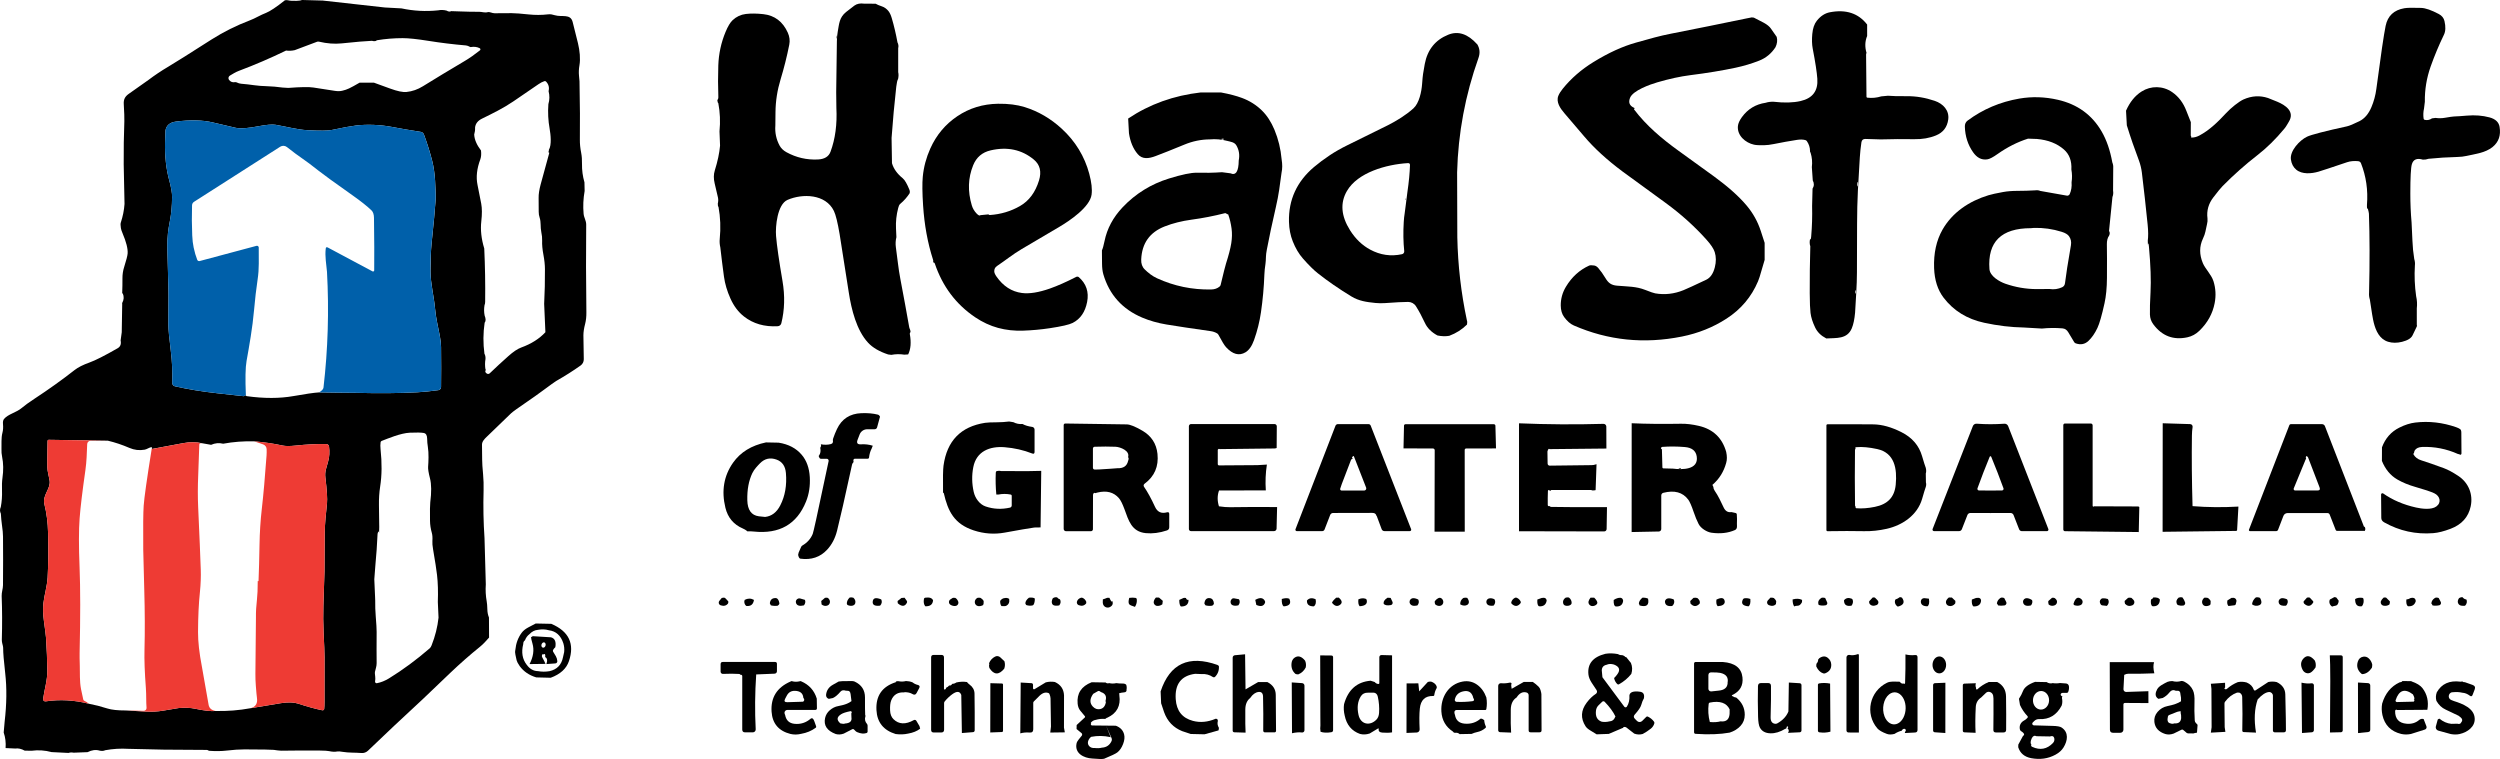 <?xml version="1.0" encoding="UTF-8"?>
<svg id="Layer_1" xmlns="http://www.w3.org/2000/svg" viewBox="0 0 1242.85 377.37">
  <defs>
    <style>
      .cls-1 {
        fill: #ee3b34;
      }

      .cls-2 {
        fill: #0060aa;
      }
    </style>
  </defs>
  <path d="M160.54.29l30.77,3.43,8.28.45c6.02,1.29,12.1,1.62,18.25.97,1.36-.28,2.77-.23,4.22.15.81.51,1.57.6,2.26.25l4.46.15c3.23.13,6.42.19,9.57.18,1.2,0,2.69.56,3.99.2,1.15-.32,2.27.54,3.55.52,2.82-.06,5.64-.08,8.45-.05,1.89.02,4.7.23,8.42.63,3.24.35,6.49.34,9.76-.04,1.2-.14,2.12.08,3.33.45,3.5,1.05,7.75-.91,8.84,3.35.91,3.53,1.79,7.07,2.65,10.61.88,3.62,1.28,7.73.72,10.96-.31,1.79-.38,3.51-.22,5.15.17,1.79.25,2.71.25,2.75.23,11.55.29,21.26.18,29.13-.03,1.95.19,4.11.66,6.5.31,1.58.44,3.42.4,5.51-.05,3.07.35,6.11,1.22,9.11l.09,4.29c-.68,3.82-.85,7.6-.51,11.34.17,1.97,1.31,3.37,1.29,5.43-.14,13.23-.11,27.74.09,43.53.03,2.15-.18,4.08-.62,5.78-.56,2.13-.85,4.02-.86,5.66-.01,1.66.05,5.62.19,11.89.03,1.24-.56,2.41-1.57,3.13-3.82,2.71-7.87,5.27-12.15,7.7-.53.31-2.89,2-7.07,5.09-2.23,1.65-4.59,3.32-7.09,5.03-4.8,3.28-7.55,5.26-8.26,5.95-4.71,4.57-8.73,8.46-12.08,11.66-1.21,1.15-2.51,2.47-2.38,4.21.03.37.05,2.78.08,7.23,0,1.61.16,4.02.46,7.22.24,2.64.32,5.29.25,7.95-.23,7.95-.08,15.9.46,23.84l.64,22.92c-.2,2.91-.05,5.74.45,8.49.17.95.28,2.28.32,4.01.03,1.43.3,2.76.8,4.01l.05,9.95c-1.45,1.62-2.79,3.18-4.5,4.56-5.11,4.13-10.04,8.47-14.79,13-8.97,8.57-13.47,12.87-13.51,12.91-9.98,9.21-19.11,17.81-27.4,25.78-.87.83-2.04,1.25-3.23,1.15-3.14-.26-6.38-.07-9.35-.58-1.3-.23-2.21-.29-2.74-.18-1.12.23-2.44.17-3.97-.17-.74-.17-2.25-.27-4.54-.29-6.88-.05-13.32-.03-19.32.07-.4,0-1.01-.05-1.84-.16-.53-.07-1.14-.16-1.84-.26-.89-.12-5.75-.2-14.6-.23-2.53,0-5.46.19-8.77.58-2.61.31-5.54.35-8.8.11-.11,0-.26-.07-.43-.19-.21-.16-.47-.24-.74-.24l-21.38-.14-17.57-.4c-3.83-.24-7.67-.01-11.51.69-.79.39-1.72.45-2.79.2-1.87-.57-3.86-.31-5.98.76l-6.98.27c-.9-.19-1.73-.15-2.5.12l-8.42-.42c-3.27-.89-6.6-1.11-10-.66l-3.35-.06c-1.67-.92-3.23-1.27-4.7-1.05l-4.81-.23c.21-2.74-.11-5.31-.94-7.72l.47-5.39c1.02-8.72,1.12-16.73.29-24.02-.7-6.17-1.04-10.3-1.02-12.38,0-.43-.04-.85-.14-1.26-.23-.86-.56-2.08-.53-3.12.22-7.62.19-14.84-.08-21.67-.07-1.86.64-3.61.66-5.35.07-8.71.08-16.78.01-24.21-.01-1.51-.19-3.42-.52-5.71-.26-1.83-.44-3.73-.55-5.7-.55-1.11-.56-2.23-.03-3.34.5-2.63.7-5.35.6-8.15-.09-2.47-.02-4.54.22-6.23.55-3.79.49-7.31-.17-10.56-.26-1.25-.36-2.53-.31-3.83.1-2.55-.22-5.48.48-8.14.33-1.22.42-2.66.27-4.31-.1-1.13.07-1.97.52-2.52,2.01-2.43,6.11-3.17,8.84-5.5,1.45-1.23,3.54-2.74,6.26-4.53,7.13-4.68,13.8-9.45,19.99-14.3,1.72-1.35,4.2-2.6,7.45-3.76,2.84-1.01,7.48-3.37,13.93-7.06,1.37-.79,1.87-2.08,1.49-3.89l.56-4.07.23-14.14c-.07-.11-.07-.26,0-.43.87-1.57.96-3.15.28-4.72-.03-.08-.07-.09-.12-.02-.03.03-.05.06-.08.09-.12-.17-.14-.34-.07-.53.09-2.31.12-4.63.11-6.96-.02-1.99.27-3.92.87-5.79,1.06-3.34,1.63-5.57,1.71-6.69.16-2.33-.69-5.69-2.55-10.08-.45-1.06-.72-1.89-.81-2.5-.2-1.29-.22-2.19-.06-2.68,1.03-3.12,1.66-6.23,1.87-9.32l-.41-19.71c-.05-7.16.06-14.31.32-21.46.05-1.51-.04-4.36-.29-8.55-.14-2.35.7-3.76,2.5-5.03,5.99-4.21,9.24-6.51,9.77-6.9,3.09-2.34,6.4-4.55,9.93-6.64,3.35-1.99,10.52-6.49,21.49-13.51,5.81-3.71,12.2-6.89,19.16-9.55,1.15-.44,2.46-1.05,3.93-1.83,1.31-.69,2.63-1.29,3.96-1.82,1.96-.77,5.09-2.86,9.39-6.27.61-.1,1.12-.09,1.55.02.87.23,2.25.32,4.15.27,1.3-.03,2.22-.18,2.77-.43l10.42.29ZM187.35,20.01c-.45.51-1.26.6-2.45.28-3.19.13-8.21.56-15.05,1.28-3.5.37-7.26.09-11.29-.86-.33-.08-.65-.06-.96.06l-11.07,4.16c-1.45.33-2.89.4-4.31.2-7.67,3.73-15.48,7.09-23.43,10.08-1.6.6-3.1,1.52-4.52,2.39-.68.42-.9,1.31-.49,1.99.02.04.05.08.08.11.74.99,1.73,1.37,2.96,1.14.37-.04.7.02.97.18.65.34,1.36.54,2.13.61,2.15.18,4.29.42,6.43.73,1.85.27,3.98.43,6.41.5,2.42.07,5,.29,7.74.67l2.85.17c6.15-.47,10.3-.53,12.45-.19,4.29.69,7.88,1.24,10.77,1.67,1.32.2,2.51.18,3.57-.07,1.21-.27,2.35-.66,3.42-1.17,1.09-.51,2.82-1.45,5.2-2.84h7.15c2.73.98,5.42,1.96,8.06,2.93,3.57,1.31,6.28,1.88,8.13,1.69,2.85-.29,5.56-1.24,8.14-2.84,6.14-3.81,13.11-8.02,20.9-12.63,2.33-1.38,4.81-3.12,7.45-5.22.28-.21.33-.61.11-.88-.06-.07-.13-.13-.21-.18-1.31-.68-2.81-.87-4.49-.57l-.31-.08c-.78-.43-1.45-.68-2.02-.73-6.27-.53-12.52-1.29-18.73-2.29-5.59-.89-9.84-1.34-12.76-1.34-4.34,0-8.62.36-12.83,1.05ZM236.18,63.43c.05,1.16-.1,2.31-.44,3.45.13,2.49,1.25,5.13,3.38,7.93.21,1.71.1,3.16-.32,4.36-1.75,4.65-2.21,8.91-1.4,12.79.65,3.09,1.26,6.2,1.84,9.31.43,2.29.44,5.2.04,8.71-.49,4.25,0,8.76,1.46,13.55.41,8.76.56,17.6.45,26.52,0,.63-.11,1.19-.32,1.68-.3,1.75-.28,3.48.07,5.18.63,1.58.63,2.76-.01,3.54-.76,5.1-.79,10.24-.1,15.41.4.67.58,1.53.53,2.58-.31,1.71-.31,3.5,0,5.35.19-.4.23-.34.12.17-.43.67-.25,1.25.55,1.76.45.29,1.05.24,1.44-.14,3.01-2.89,6.12-5.76,9.33-8.61,2.41-2.15,4.52-3.55,6.33-4.21,5-1.82,9-4.35,12.01-7.6l-.62-14.09c.3-5.77.43-11.51.39-17.24-.01-2.17-.26-4.53-.74-7.08-.52-2.75-.74-5.13-.65-7.12.05-1.3-.09-2.74-.43-4.31-.52-2.42-.05-4.85-.82-7.13-.31-.93-.47-1.9-.46-2.92,0-3.27-.01-5.55-.04-6.84-.04-1.83.29-4.05.99-6.68,1.37-5.18,2.78-10.34,4.24-15.49.1-.35-.04-.55-.43-.58.23-.28.33-.69.31-1.22,1.41-2.35.9-7.46.36-10.47-.72-4-.93-8.08-.62-12.23.63-2.1.66-4.25.1-6.45.45-1.82.03-3.4-1.25-4.75-.23-.25-.51-.32-.84-.21-.95.31-1.92.81-2.93,1.51-1.87,1.31-6.04,4.16-12.51,8.56-5.04,3.42-10.21,5.93-15.58,8.57-2.09,1.02-3.23,2.5-3.44,4.44ZM122.23,196.42c-.04.06-.03.14.03.24.1.17.25.26.44.29,8.61,1.19,16.35,1.17,23.22-.05,5.82-1.04,10.06-1.65,12.72-1.83,3.09.09,6.14.14,9.13.14,3.65,0,6.7.03,9.15.09,11.49.29,21.66.2,30.53-.27,3.09-.17,6.57-.52,10.45-1.06.79-.11,1.37-.78,1.38-1.57.08-5.93.08-12.57,0-19.9-.02-1.56-.22-3.38-.61-5.47-.93-4.95-1.93-8.69-2.37-13.57-.53-6-2.26-12.55-2.27-18.57,0-5.71.17-10.33.54-13.87,1.03-9.82,1.69-17,2-21.53.11-1.75.02-5.03-.27-9.85-.23-3.57-.71-6.8-1.44-9.69-1.1-4.33-2.47-8.7-4.11-13.11-.25-.68-.85-1.18-1.57-1.28-5.41-.83-10.11-1.64-14.09-2.41-6.08-1.17-12.65-1.41-18.07-.75-2.5.3-6.54,1.04-12.13,2.23-1.89.4-5.92.43-12.09.1-4.83-.26-10.12-1.69-15.73-2.68-1.71-.3-4.69-.04-8.94.78-3.88.75-8.48,1.31-11.02.7-.83-.19-4.62-1.08-11.35-2.66-5.12-1.21-11.25-1.34-18.4-.4-2.9.38-4.6,1.83-5.09,4.35-.04.2-.11,2.18-.2,5.95-.17,6.87.52,13.17,2.07,18.88.97,3.58,1.45,6.38,1.42,8.39-.05,4.33-.39,8.17-1.04,11.51-.57,2.93-.91,5.07-1.03,6.42-.26,2.85-.37,5.03-.33,6.53.17,6.56.35,13.12.54,19.68.18,5.95-.07,12.96,0,19.29.02,2.3.41,6.48,1.17,12.53.69,5.49.94,10.93.75,16.31-.03.82.53,1.54,1.33,1.73,6.49,1.48,13.55,2.64,21.16,3.48,8.62.96,12.96,1.44,13.01,1.44.23.03.61-.15,1.13-.54ZM188.54,261.84l-.09,3.38-.06-.6c-.04-.53-.18-.56-.43-.09-.16.33-.25.69-.27,1.09-.23,5.14-.59,10.28-1.08,15.43l-.53,6.93.38,8.71.07,1.85c-.04,2.62.05,5.22.26,7.81.31,3.82.46,6.42.45,7.81-.05,6.42-.04,11.59,0,15.5.02,1.62-.57,2.99-.86,4.42-.06.3-.01,1.07.15,2.3.1.78.08,1.56-.07,2.34-.08.43.2.84.63.92.09.02.19.02.29,0,2.01-.38,4.01-1.18,5.99-2.39,6.9-4.25,13.66-9.24,20.27-14.96.35-.31.66-.8.92-1.47,1.8-4.55,2.95-9.14,3.45-13.77l-.35-7.79c.18-5.08.05-9.56-.4-13.45-.28-2.47-.94-6.75-1.98-12.82-.29-1.67-.39-3.02-.32-4.03.11-1.65.02-3-.29-4.07-.57-1.99-.87-3.98-.9-5.97-.06-4.93-.02-7.97.12-9.1.65-5.14.61-9.13-.12-11.96-.71-2.77-1.03-4.72-.94-5.83.17-2.28.4-6.73-.14-9.96-.21-1.19-.32-2.56-.35-4.09-.03-1.63-.6-2.54-1.71-2.74-1.27-.23-3.56-.28-6.88-.13-4.62.21-10.89,2.89-14.02,4.09-.31.12-.49.35-.53.68-.14,1.1-.15,2.22-.02,3.37.74,6.86.68,13.07-.19,18.63-.45,2.88-.65,5.98-.6,9.29.05,3.53.1,7.08.14,10.67ZM44.12,349.84c3.01.57,6.09,1.36,9.24,2.37,2.11.67,5.18,1,9.22.99,3.45.18,6.86.37,10.21.56,2.77.15,5.5,0,8.2-.45,5.21-.87,7.82-1.31,7.83-1.31,3.19-.25,5.84-.15,7.97.3,4.73,1.01,8.18,1.39,10.36,1.16,5.93.13,11.73-.32,17.38-1.37,5.07-.89,10.1-1.72,15.1-2.51,3.59-.57,6.47-.49,8.66.24,4.36,1.45,8.34,2.55,11.94,3.29.43.09.84-.19.93-.61,0-.02,0-.04.01-.06.09-.81.14-1.96.15-3.45.04-7.37.05-14.73.02-22.1,0-2.21-.16-6.48-.47-12.8-.2-4.27-.23-8.54-.1-12.81.37-11.52.55-17.3.55-17.33.07-11.97.11-18.32.12-19.03.08-4.95.56-9.11,1.13-14.68.23-2.24-.04-6.57-.82-12.98-.16-1.3-.06-2.62.29-3.95.23-.89.6-2.2,1.1-3.94.64-2.22.79-4.68.44-7.38-.09-.7-.69-1.23-1.4-1.24-4.66-.07-9.64.18-14.95.75-3.01.32-5.22.33-6.63.02-4.73-1.02-9.47-1.72-14.22-2.11-5.29-.14-10.43.25-15.43,1.18-2.06-.51-4.06-.32-6,.55l-4.4-.78c-3.08-.66-6.22-.68-9.43-.06-5.09.98-10.32,1.95-15.71,2.92.13-.17.2-.33.21-.47.01-.23-.17-.43-.4-.44-.04,0-.08,0-.12.01-1.15.27-2.07,1.03-3.16,1.23-2.62.48-5.16.19-7.61-.88-3.52-1.52-7.1-2.72-10.73-3.59l-29.38-.43c-.31,0-.56.24-.57.55h0c-.13,6.66-.18,10.91-.15,12.76.04,2.41.8,4.7,1.17,7.05.61,3.91-3.68,7.28-2.62,11.53,1.12,4.51,1.74,9.34,1.85,14.47.19,8.8.11,16.14-.22,22.03-.25,4.38-1.71,9.16-2.09,12.73-.29,2.7-.22,5.6.21,8.7.65,4.73,1.01,7.61,1.08,8.64.37,5.8.59,11.15.65,16.04.06,5.11-1.38,9.26-2.1,14.29-.08.6.33,1.16.94,1.24.11.02.22.01.32,0,7.01-1.06,14.16-.67,21.43,1.16Z"/>
  <path d="M429.56,1.81l5.39.04h.37c.59.38,1.64.83,3.16,1.34,1.23.41,2.31,1.2,3.23,2.35.63.8,1.18,1.97,1.63,3.5,1.14,3.89,2.08,7.9,2.83,12.03.49.95.61,1.91.36,2.9v11.9c.24,1.01.22,2.13-.05,3.38-.39.63-.69,1.92-.91,3.87-.95,8.5-1.72,16.98-2.33,25.45l.2,12.56c.79,2.75,2.57,5.25,5.34,7.49,1.01.82,2.13,2.75,3.37,5.8.19.42.22.95.11,1.58-1.29,2.01-2.84,3.78-4.65,5.29-.34.29-.58.62-.71.98-.15.39-.27.79-.38,1.2-.88,3.35-1.24,6.71-1.08,10.1l.2,4.32c-.41,1.63-.5,3.29-.27,4.98.34,2.49.68,5.13,1.02,7.92.33,2.73.74,5.37,1.22,7.9,1.71,8.99,3.17,16.94,4.38,23.85.07.41.19.79.38,1.16.18.39.28.83.29,1.31-.11.17-.21.34-.28.52-.08.17-.1.36-.06.58.74,4.11.46,7.47-.83,10.08l-1.92.12c-2.16-.34-4.3-.31-6.42.1l-1.6-.19c-4.37-1.43-7.71-3.38-10-5.86-5.74-6.21-8.26-16.46-9.57-24.88-2.59-16.65-4.11-26.33-4.56-29.04-.98-5.8-1.93-9.65-2.84-11.54-4.1-8.52-15.61-8.77-23.07-5.53-5.07,2.21-6.09,13.31-5.7,17.95.39,4.7,1.45,12.15,3.2,22.36,1.26,7.4,1.07,14.41-.58,21.04-.21.82-.92,1.41-1.77,1.46-6.62.37-12.23-1.25-16.83-4.87-2.79-2.19-5.02-5.16-6.7-8.91-1.65-3.65-2.72-7.29-3.22-10.9-.65-4.79-1.26-9.63-1.81-14.52-.33-1.42-.43-2.81-.29-4.18.55-5.43.34-10.76-.62-16.01-.24-.03-.35-.55-.34-1.55.25-1.05.28-2.05.09-3-.23-1.15-.77-3.49-1.64-7.02-.58-2.37-.56-4.53.06-6.5,1.41-4.49,2.28-8.6,2.61-12.32l-.28-7.09c.48-4.82.28-9.5-.59-14.04-.25-.15-.41-.66-.48-1.53.35-.37.52-.87.5-1.49-.19-5.25-.2-10.5-.02-15.75.21-5.81,1.41-11.35,3.61-16.64,1.15-2.77,2.32-4.72,3.51-5.83,1.87-1.75,4.05-2.78,6.54-3.08,2.55-.31,5.46-.28,8.71.08,5.64.62,9.7,3.7,12.19,9.23.88,1.97,1.12,3.95.72,5.96-1.17,5.89-2.61,11.61-4.3,17.17-1.65,5.42-2.5,10.87-2.55,16.34l-.07,6.7c-.26,3.51.44,6.81,2.09,9.91.73,1.36,1.87,2.47,3.43,3.33,4.89,2.68,10.11,3.88,15.67,3.61,3.27-.17,5.34-1.44,6.23-3.83,2.37-6.38,3.34-13.65,2.92-21.82l-.09-7.86c.11-8.51.23-16.97.34-25.38.02-1.68.17-3.26.44-4.75.71-3.83.72-6.91,4.14-9.68,1.33-1.09,2.71-2.15,4.12-3.18,1.27-.92,2.88-1.24,4.81-.97Z"/>
  <path d="M1205.49,50.61l-.42,3.37c-.37,1.66-.44,3.32-.2,4.99.05.34.24.55.58.62,1.26.29,2.46.04,3.59-.75l1.77-.22c1.56.23,3.12.2,4.68-.07,2.33-.41,3.84-.62,4.55-.65,1.63-.05,3.75-.19,6.37-.42,3.97-.35,7.7-.06,11.19.87,2.97.79,4.66,2.38,5.05,4.75.69,4.2-.46,7.52-3.47,9.97-3.64,2.95-8.65,3.47-13,4.45-1.33.31-2.88.48-4.63.52-4.75.11-9.49.41-14.23.9-.85.31-1.78.46-2.79.43-2.95-.89-4.79-.13-5.5,2.29-.5,1.69-.75,6.55-.76,14.58,0,4.84.2,9.67.63,14.5.1,1.13.24,4.13.42,9.01.11,3.01.41,6.01.9,9,.35,1.14.45,2.22.32,3.24-.31,5.15-.1,10.24.62,15.25.46,1.97.57,4.01.33,6.12v8.1c.15.42.12.77-.1,1.06-.67,1.36-1.34,2.75-2,4.16-.69,1.47-2.43,2.55-5.22,3.25-2.53.63-4.85.62-6.96-.03-4.24-1.32-6.07-5.4-7.09-9.36-.43-1.65-1.09-5.53-1.97-11.62-.35-1.06-.48-2.21-.39-3.45.35-14.93.33-28-.07-39.23-.01-.36-.2-1.22-.56-2.59-.33.47-.47-.14-.42-1.84.58-7.27-.41-14.16-2.98-20.67-.22-.56-.74-.95-1.35-1.01-2.08-.2-3.93-.03-5.54.51-7.95,2.69-12.71,4.26-14.26,4.71-3.5,1.01-8.14,1.41-11.03-1-1.47-1.23-2.36-2.93-2.65-5.08-.58-4.22,4.26-9.51,8.01-11.31,1.03-.49,3.23-1.18,6.6-2.05,3.68-.95,8.09-1.98,13.22-3.09,1.21-.26,3.28-1.12,6.21-2.57,2.57-1.27,4.56-3.6,5.99-6.99,1.22-2.89,2.03-5.9,2.44-9.01,2.21-16.71,3.75-27.19,4.63-31.43,1.02-4.93,4.12-7.84,9.3-8.73,1.43-.25,4.21-.3,8.36-.16,2.16.07,5.09,1.09,8.79,3.05,1.51.81,2.45,1.97,2.8,3.5.65,2.81.56,5.06-.26,6.76-2.53,5.24-4.73,10.5-6.6,15.78-2.03,5.73-3,11.6-2.9,17.59Z"/>
  <path d="M928.23,12.2v5.69c-1.1,2.63-1.19,5.49-.27,8.56-.21.01-.3.29-.25.82l.19,20.74c0,.33.18.52.51.56,2.29.26,4.58.04,6.85-.66l3.29-.31c1.97.18,5.09.25,9.37.22,4.61-.04,9.25.73,13.92,2.32,4.23,1.44,7.3,4.79,6.71,9.25-.51,3.83-2.54,6.48-6.08,7.93-3.23,1.33-6.84,1.95-10.81,1.88-5.49-.1-11.03-.06-16.62.11l-7.63-.23c-1.18-.04-1.86.53-2.03,1.7-.38,2.59-.64,5.08-.79,7.47-.6,10.21-.92,15.71-.96,16.5-.25,5.22-.39,10.72-.4,16.49-.03,12.63-.05,20.72-.07,24.25-.02,3.23-.13,6.55-.34,9.98-.21,3.35-.4,6.67-.58,9.96-.3,3.29-.84,5.88-1.63,7.76-2.3,5.53-7.68,4.76-12.65,5.07-.05-.03-.11-.06-.17-.09-2.51-1.29-4.31-3.07-5.41-5.36-1.25-2.59-2.02-5.01-2.3-7.26-.23-1.85-.36-5.12-.39-9.81-.03-7.76.06-15.53.29-23.3-.37-1.07-.41-2.28-.13-3.61.25.57.44.13.57-1.32.43-5,.58-10.04.45-15.11l.22-8.61c.82-1.31.86-2.68.11-4.09l-.46-6.62c.31-2.43.1-4.81-.63-7.16-.25-.27-.34-.58-.28-.91-.01-1.71-.53-3.32-1.55-4.82-.19-.28-.45-.46-.78-.55-1.17-.31-2.53-.35-4.07-.11-3.79.59-7.65,1.28-11.58,2.08-1.78.37-3.41.56-4.9.59-2.28.05-3.93-.04-4.96-.27-4.27-.93-8.45-4.55-8.01-9.23.12-1.31.78-2.79,1.97-4.44,2.93-4.05,6.88-6.44,11.84-7.17,1.19-.39,2.52-.55,3.98-.5,5.24.61,9.7.49,13.38-.36,5.98-1.37,8.75-5.07,8.32-11.1-.23-3.24-1-8.24-2.3-14.99-.39-2.03-.46-4.45-.21-7.24.25-2.83,1.01-5.03,2.28-6.61,1.86-2.33,4.03-3.73,6.51-4.2,7.99-1.52,14.15.52,18.48,6.11ZM923.36,92.72c.1,0,.2-.51.21-1.15h0c.01-.64-.06-1.15-.17-1.15h0c-.1,0-.2.51-.21,1.15h0c-.01.64.06,1.15.17,1.15h0ZM922.36,146.03c.1,0,.19-.4.2-.9.01-.5-.06-.9-.16-.9-.1,0-.19.4-.2.9-.01.5.06.9.16.9Z"/>
  <path d="M870.88,8.65l1.04.12c1.71.83,3.35,1.68,4.94,2.55,1.67.92,2.85,1.89,3.55,2.92.91,1.32,1.87,2.69,2.86,4.1.44,1.67.24,3.38-.61,5.14-2.04,3.13-4.74,5.35-8.1,6.67-3.78,1.48-7.68,2.65-11.71,3.51-6.73,1.43-14.24,2.67-22.54,3.71-4.98.63-10.45,1.82-16.42,3.57-3.51,1.02-12.08,4.03-13.54,7.71-.9,2.26-.26,3.89,1.91,4.9l.62.32c-.15-.03-.27,0-.38.06-.23.15-.26.33-.09.55,6.11,8.05,13.86,14.58,22.17,20.56,8.67,6.23,14.58,10.51,17.74,12.83,6.94,5.09,12.3,9.89,16.07,14.4,3.11,3.71,5.42,7.87,6.93,12.47.65,1.98,1.3,3.98,1.95,6v8.47c-.57,1.79-1.1,3.57-1.58,5.35-.64,2.35-1.21,4.12-1.71,5.3-3.27,7.74-8.49,13.92-15.64,18.54-6.66,4.31-14.07,7.29-22.22,8.92-18.75,3.77-36.65,1.93-53.71-5.51-1.7-.74-3.3-2.13-4.81-4.18-1.11-1.51-1.67-3.42-1.69-5.73-.03-3.33.83-6.45,2.57-9.34,2.9-4.83,6.74-8.33,11.52-10.51.51-.23,1.36-.25,2.55-.05.71.12,1.36.52,1.97,1.2,1.22,1.39,2.42,3.07,3.61,5.06,1.4,2.33,2.79,3.52,5.82,3.77,5.31.45,9.44.32,13.93,2.09,2.58,1.02,4.24,1.59,4.98,1.72,4.72.83,9.41.3,14.07-1.58,1.75-.71,5.52-2.44,11.31-5.19,2.05-.98,3.47-3.04,4.27-6.17.7-2.73.68-5.25-.05-7.57-.53-1.67-1.88-3.71-4.06-6.14-5.99-6.69-12.78-12.79-20.36-18.32-14.25-10.38-21.4-15.6-21.47-15.65-7.73-5.77-14.08-11.58-19.04-17.45-3.73-4.42-7.01-8.26-9.84-11.53-2.03-2.36-4.22-5.54-2.96-8.64.43-1.05,1.14-2.19,2.13-3.42,4.17-5.18,9.28-9.63,15.35-13.35,7.46-4.59,14.52-7.81,21.17-9.66,7.35-2.05,11.44-3.27,17.37-4.43,12.53-2.46,25.02-4.98,37.47-7.57.89-.18,1.77-.35,2.66-.52Z"/>
  <path d="M734.32,21.97s-.01-.08-.02-.12c1.36,2.15,1.6,4.47.71,6.95-6.58,18.48-10.12,37.44-10.62,56.87l.1,32.36c.28,13.87,1.87,27.63,4.77,41.26.19.45.2,1.13.05,2.04-2.45,2.46-5.39,4.33-8.83,5.62-1.8.32-3.75.26-5.85-.17-2.98-1.6-5.07-3.69-6.26-6.26-1.41-3.05-2.89-5.8-4.44-8.27-.84-1.34-2.31-2.15-3.89-2.15-2.41,0-6.21.2-11.42.58-1.69.12-3.3.1-4.85-.06-4.42-.46-8.15-.94-11.98-3.27-6.15-3.74-11.73-7.59-16.73-11.55-2.03-1.61-4.46-4.02-7.28-7.22-2.05-2.32-3.75-5.19-5.1-8.6-1.17-2.94-1.79-6.17-1.88-9.7-.27-10.89,3.87-19.97,12.43-27.23,2.31-1.96,4.96-3.94,7.97-5.94,2.55-1.69,5.42-3.33,8.62-4.9,12.69-6.25,19.46-9.59,20.32-10.03,4.32-2.22,8.79-4.94,12.53-8.3,2.87-2.58,4.04-8.34,4.31-12.12.17-2.37.33-4.03.48-5,.27-1.76.56-3.42.85-4.97,1.35-7.09,5.24-11.94,11.67-14.53,4.93-1.99,9.71-.42,14.34,4.71ZM699.66,95.62c.75-5.13,1.18-9.63,1.3-13.52.03-.71-.32-1.05-1.03-1.01-10.79.64-24.98,4.67-30.31,13.85-3.45,5.93-2.93,12.46,1.57,19.58,2.69,4.25,6.01,7.43,9.96,9.56,5.06,2.73,10.34,3.49,15.85,2.29.7-.15,1.18-.81,1.1-1.53-.47-4.53-.55-9.35-.24-14.46.09-1.58.24-2.99.45-4.23.19-1.15.37-2.56.55-4.23.2-1.91.47-4.01.8-6.3Z"/>
  <path d="M415.93,17.53c.11.73.07,1.37-.12,1.92-.09-.72-.05-1.36.12-1.92Z"/>
  <path d="M1089.15,60.72l-.04,6.51c0,.2.06.38.17.55l.15.23c-.11-.05-.15.01-.14.18,0,.13.08.2.22.21,1.29,0,2.57-.33,3.83-.99,5.1-2.69,9.39-6.91,13.39-11.22,2.31-2.5,6.34-5.75,8.63-6.76,4.07-1.8,8.12-2.04,12.14-.71.65.21,2.18.83,4.59,1.84,4.01,1.67,8.93,4.87,5.78,9.98-.7,1.15-1.34,2.38-2.21,3.42-4.27,5.17-8.72,9.55-13.37,13.15-6.14,4.77-11.92,9.9-17.34,15.4-.87.87-2.41,2.75-4.62,5.64-2.42,3.16-3.39,6.64-2.9,10.43.1.97.02,1.94-.24,2.91-.3,1.22-.56,2.44-.79,3.66-.2,1.02-.61,2.18-1.23,3.49-1.83,3.87-1.83,7.95-.02,12.24,1.17,2.76,4.23,5.69,5.25,8.9,1.12,3.56,1.32,7.2.6,10.92-1.01,5.24-3.55,9.83-7.62,13.76-1.73,1.67-3.71,2.75-5.93,3.23-6.99,1.51-12.65-.65-16.97-6.49-1.05-1.42-1.61-3.03-1.66-4.82-.07-2.43.03-6.15.3-11.14.31-5.79.05-13.29-.78-22.48-.17-1.86-.34-2.22-.51-1.07l-.08-1.98c.28-2.17.26-4.84-.06-7.99-.87-8.66-1.83-17.31-2.88-25.96-.2-1.66-.72-4.04-1.45-5.95-2.2-5.79-4.21-11.62-6.02-17.48l-.4-7.3c1.91-4.3,4.48-7.48,7.73-9.53,4.63-2.95,10.58-2.91,15.24.33,3.17,2.2,5.51,5.3,7.03,9.3.71,1.87,1.45,3.73,2.21,5.59Z"/>
  <path d="M607.08,45.98c4.09.76,7.55,1.67,10.38,2.72,3.77,1.4,7.07,3.48,9.89,6.24,2.52,2.47,4.6,5.66,6.23,9.57,1.93,4.64,3.12,9.55,3.57,14.72.41,2.44.4,4.65-.04,6.62-.38,2.99-.78,5.86-1.19,8.61-.39,2.64-.94,5.49-1.64,8.54-1.84,7.97-3.33,14.98-4.47,21.03-.28,1.47-.43,2.65-.45,3.55-.04,1.59-.12,2.78-.24,3.59-.3,1.91-.48,3.69-.54,5.33-.23,6.28-.8,12.53-1.7,18.74-.68,4.67-1.82,9.26-3.43,13.78-1.08,3.03-2.51,5.07-4.28,6.13-3.15,1.87-6.36,1.02-9.65-2.56-.83-.91-2.09-2.97-3.78-6.16-.15-.29-.38-.53-.67-.7-.95-.57-2.02-.94-3.2-1.11-9.27-1.31-16.6-2.41-22-3.31-4.33-.72-8.33-1.86-12-3.41-9.93-4.2-16.39-11.39-19.36-21.56-.41-1.42-.63-3.19-.64-5.3-.01-1.79-.03-3.58-.05-5.39v-1.21c.4-.81.82-2.32,1.27-4.52,1.27-6.27,4.3-11.92,9.08-16.95,6.41-6.73,14.07-11.47,22.96-14.22,6.46-1.99,11.06-2.95,13.79-2.88,4.16.11,8.36.03,12.59-.26l4.22.55c2.67,1.21,4.04-.92,4.1-6.41.55-2.71.15-5.21-1.19-7.49-.95-1.63-2.94-1.79-4.59-2.23-2.88-.75-5.75-1-8.6-.74-4.31.03-8.52.89-12.63,2.59-6.05,2.49-10.82,4.4-14.33,5.71-3.35,1.26-6.57,1.75-8.9-1-2.25-2.65-3.7-6.11-4.33-10.36l-.4-7.3c10.64-7.13,22.68-11.45,36.11-12.98l10.11.03ZM607.67,69.38c.23.05.41.05.52-.02.37-.21.33-.35-.14-.4-.19-.02-.33-.02-.42,0-.61.13-.59.27.04.42ZM609.98,106.57c.27.04.18-.08-.27-.37-.09-.08-.21-.15-.36-.2-.12-.05-.25-.05-.39-.02-5.46,1.39-10.97,2.47-16.54,3.22-4.88.66-9.35,1.78-13.41,3.37-7.44,2.91-11.33,8.38-11.67,16.43-.09,2.05.48,3.69,1.71,4.9,1.8,1.78,3.74,3.32,6.14,4.43,8.54,3.91,17.52,5.77,26.95,5.58,1.68-.03,3.08-.52,4.19-1.47.25-.22.42-.49.5-.82,1.41-5.92,2.3-9.44,2.66-10.57,1.33-4.14,2.21-7.54,2.63-10.19.39-2.54.44-4.93.15-7.16-.34-2.57-.9-4.93-1.69-7.1-.05-.15-.25-.16-.6-.03Z"/>
  <path d="M1050.11,80.72c.37.88.52,1.77.46,2.68l-.08,11.33c.19,1.16.09,2.23-.31,3.22l-1.7,16.88c.45.65.47,1.42.04,2.32-.77,1.05-1.14,2.49-1.11,4.34.08,3.93.09,9.48.04,16.65-.03,4.92-.44,9.12-1.21,12.61-1.33,6.02-2.5,10.11-3.52,12.27-1.27,2.7-2.76,4.86-4.49,6.48-1.78,1.67-3.89,2.06-6.33,1.19-.32-.12-.58-.34-.75-.63-.18-.33-1.15-1.95-2.92-4.86-.7-1.15-1.55-1.85-2.97-1.96-3.38-.28-6.76-.25-10.15.1l-8.96-.52c-6.38-.11-12.96-.89-19.73-2.36-8.55-1.85-15.28-6.02-20.21-12.51-2.91-3.83-4.47-8.71-4.69-14.65-.27-7.39,1.13-13.78,4.19-19.15,4.88-8.55,13.27-14.18,22.82-17.08,1.59-.48,4-1.01,7.25-1.6,2.12-.39,4.57-.58,7.36-.58,2.86,0,5.74-.09,8.64-.26.97-.13,1.81-.04,2.51.29l13.2,2.34c.6.11,1.2-.21,1.45-.77.78-1.74,1.09-3.69.92-5.85.33-2.16.29-4.28-.1-6.35.24-4.27-.99-7.58-3.69-9.95-3.43-3.01-7.9-4.76-13.41-5.25l-4.45-.16c-5.21,1.65-10.27,4.2-15.17,7.66-2.23,1.58-3.91,2.46-5.03,2.63-3.09.47-5.35-1.01-7.13-3.56-2.57-3.67-3.92-7.89-4.07-12.66-.04-1.33.41-2.34,1.35-3.04,7.6-5.65,16.19-9.3,25.76-10.95,6.31-1.08,12.7-.88,19.17.61,9.69,2.23,16.93,7.48,21.72,15.75,2.44,4.21,4.21,9.32,5.3,15.35ZM1012.5,143.72l6.37-.05c2.23.35,4.34.05,6.33-.88.81-.39,1.28-1.07,1.4-2.05.45-3.85,1.43-10.11,2.94-18.79.3-1.71-.02-3.22-.97-4.54-.65-.89-1.86-1.62-3.64-2.17-4.49-1.41-9.07-2.06-13.73-1.94l-1.54.14c-14.75,0-21.62,6.77-20.63,20.33.25,3.53,4.93,6.23,7.88,7.27,5.08,1.77,10.28,2.67,15.59,2.68Z"/>
  <path class="cls-2" d="M158.64,195.07c1.36-.81,2.09-1.6,2.18-2.39,2.22-19.01,2.8-38.18,1.74-57.53,0-.03-.2-1.94-.61-5.73-.21-2.04-.22-3.97-.02-5.8.07-.71.43-.9,1.06-.56l22.2,11.85c.28.15.62.05.77-.23.04-.08.07-.17.07-.27.07-6.55.04-15.26-.11-26.12-.03-1.71-.45-2.96-1.27-3.74-2.17-2.07-5.29-4.55-9.37-7.43-9.05-6.39-14.73-10.51-17.04-12.35-3.19-2.53-5.77-4.48-7.76-5.83-2.25-1.53-4.86-3.47-7.84-5.83-.96-.76-2.29-.83-3.33-.17l-42.81,27.36c-.66.42-1,1.02-1.03,1.81-.15,5.09-.12,10.04.09,14.86.09,2.27.33,4.3.71,6.09.47,2.25,1.07,4.29,1.78,6.11.19.48.71.74,1.21.61l28.26-7.56c.47-.13.95.15,1.08.62.02.07.03.14.03.21.02,1.64.03,4.3.02,7.99,0,2.68-.19,5.32-.58,7.91-.7,4.67-1.29,9.74-1.77,15.22-.76,8.73-2.39,17.8-3.73,25.32-.57,3.19-.68,8.84-.34,16.93-.52.39-.9.57-1.13.54-.05,0-4.39-.48-13.01-1.44-7.61-.84-14.67-2-21.16-3.48-.8-.19-1.36-.91-1.33-1.73.19-5.38-.06-10.82-.75-16.31-.76-6.05-1.15-10.23-1.17-12.53-.06-6.33.19-13.34,0-19.29-.19-6.56-.37-13.12-.54-19.68-.04-1.5.07-3.68.33-6.53.12-1.35.46-3.49,1.03-6.42.65-3.34.99-7.18,1.04-11.51.03-2.01-.45-4.81-1.42-8.39-1.55-5.71-2.24-12.01-2.07-18.88.09-3.77.16-5.75.2-5.95.49-2.52,2.19-3.97,5.09-4.35,7.15-.94,13.28-.81,18.4.4,6.73,1.58,10.52,2.47,11.35,2.66,2.54.61,7.14.05,11.02-.7,4.25-.82,7.23-1.08,8.94-.78,5.61.99,10.9,2.42,15.73,2.68,6.17.33,10.2.3,12.09-.1,5.59-1.19,9.63-1.93,12.13-2.23,5.42-.66,11.99-.42,18.07.75,3.98.77,8.68,1.58,14.09,2.41.72.1,1.32.6,1.57,1.28,1.64,4.41,3.01,8.78,4.11,13.11.73,2.89,1.21,6.12,1.44,9.69.29,4.82.38,8.1.27,9.85-.31,4.53-.97,11.71-2,21.53-.37,3.54-.55,8.16-.54,13.87,0,6.02,1.74,12.57,2.27,18.57.44,4.88,1.44,8.62,2.37,13.57.39,2.09.59,3.91.61,5.47.09,7.33.09,13.97,0,19.9,0,.79-.59,1.46-1.38,1.57-3.88.54-7.36.89-10.45,1.06-8.87.47-19.04.56-30.53.27-2.45-.06-5.5-.09-9.15-.09-2.99,0-6.04-.05-9.13-.14Z"/>
  <path d="M463.97,130.44l-.04-.46c.09-.15.05-.48-.11-.97-2.65-8.25-4.28-17.19-4.91-26.83-.41-6.32-.47-11.09-.16-14.32.46-4.83,1.71-9.5,3.74-14.02,3.01-6.71,7.49-12.07,13.45-16.07,5.96-4.01,12.7-6.07,20.22-6.19,5.02-.07,9.44.48,13.25,1.66,6.81,2.12,12.97,5.72,18.47,10.79,6.75,6.23,11.3,13.68,13.63,22.35,1.14,4.24,1.53,7.71,1.16,10.4-.85,6.2-10.91,13-16.14,16.07-3.78,2.21-9.99,5.88-18.64,10.99-4.45,2.63-7.94,5.53-12.2,8.38-.98.65-1.45,1.56-1.4,2.73.03.68.39,1.51,1.07,2.49,3.34,4.81,7.56,7.55,12.67,8.22,3.69.49,8.34-.25,13.94-2.22,3.73-1.31,8.09-3.24,13.08-5.79.43-.22.94-.15,1.3.16,3.7,3.27,5.07,7.37,4.11,12.3-.97,5.01-3.37,8.49-7.19,10.43-1.71.87-5.51,1.74-11.39,2.63-4.31.65-8.69,1.05-13.14,1.21-4.41.17-8.59-.29-12.55-1.36-3.93-1.07-7.7-2.82-11.33-5.25-9.61-6.47-16.32-15.41-20.15-26.82-.1-.29-.35-.46-.74-.51ZM487.45,106.96l3.95-.39c.15.24.4.35.77.32,5.4-.37,10.36-1.85,14.89-4.45,4.5-2.57,7.66-6.82,9.47-12.73,1.35-4.39.49-7.85-2.6-10.4-6-4.95-13.14-6.47-21.41-4.57-4.21.96-7.12,3.44-8.73,7.43-2.55,6.3-2.77,12.95-.67,19.94.46,1.52,1.25,2.86,2.37,4.03.93.97,1.58,1.24,1.96.82Z"/>
  <path d="M698.86,98.53c.18.39.13.7-.15.91l.15-.91Z"/>
  <path d="M437.45,207.01c.03.29-.02.53-.13.74l-1.28,4.71c-.15.56-.66.94-1.23.94h-3.68c-1.67,0-3.17,1.02-3.77,2.58l-1.01,2.62c-.64,1.65-.08,2.41,1.69,2.29,2.01-.13,3.96.1,5.85.7l-.57,1.44c-.68,1.31-1.11,2.79-1.29,4.44-.04.33-.31.57-.63.57h-6.37c-.43,0-.77.35-.78.78,0,.6.05.7.18.29-.07.42-.15.7-.24.84-.31.25-.51.59-.6,1.02-3.53,16.25-6.02,27.2-7.45,32.84-.96,3.81-2.61,6.96-4.95,9.47-3.45,3.71-7.88,5.19-13.28,4.46-.5-.07-.88-.69-1.13-1.87l.25-1.15,1.24-2.83c.13-.31.34-.54.63-.71,2.43-1.41,4.15-3.34,5.14-5.77.18-.43.75-2.85,1.72-7.25,1.82-8.33,3.88-17.97,6.18-28.94.1-.51-.23-1.02-.74-1.12-.06-.01-.13-.02-.19-.02h-2.9c-.35,0-.6-.16-.74-.48l-.4-.92c.07-.07.13-.13.2-.2.73-1.05.93-2.34.6-3.86.42-.64.52-1.23.3-1.76,1.73.33,3.35.31,4.86-.06.53-.13.88-.36,1.03-.7.17-.38.2-.85.08-1.4.09-.25.14-.48.15-.71.55-1.62,1.18-3.19,1.9-4.7,2.38-5.02,6.4-7.65,12.07-7.88,3.12-.13,5.9.11,8.34.73.33.08.65.37.95.87Z"/>
  <path class="cls-1" d="M53.6,219.08l-8.61.08c-.88,0-1.6.7-1.64,1.58-.18,4.66-.28,8.68-.89,12.99-1.51,10.53-2.47,18.53-2.88,24.01-.43,5.74-.44,13.83-.02,24.27.42,10.55.43,24.72.02,42.53-.03,1.45,0,3.59.09,6.4.12,3.74-.16,7.63.62,11.66.33,1.75.7,3.46,1.1,5.13.08.33.27.56.58.69.83.37,1.54.84,2.15,1.42-7.27-1.83-14.42-2.22-21.43-1.16-.6.09-1.16-.32-1.26-.92-.02-.11-.02-.22,0-.32.72-5.03,2.16-9.18,2.1-14.29-.06-4.89-.28-10.24-.65-16.04-.07-1.03-.43-3.91-1.08-8.64-.43-3.1-.5-6-.21-8.7.38-3.57,1.84-8.35,2.09-12.73.33-5.89.41-13.23.22-22.03-.11-5.13-.73-9.96-1.85-14.47-1.06-4.25,3.23-7.62,2.62-11.53-.37-2.35-1.13-4.64-1.17-7.05-.03-1.85.02-6.1.15-12.76,0-.31.26-.56.57-.55h0l29.38.43Z"/>
  <path class="cls-1" d="M124.53,352.09c2.54-.67,3.61-2.36,3.22-5.07-.15-1.03-.33-3.04-.56-6.02-.17-2.19-.24-4.2-.22-6.03.19-17.77.28-27.11.27-28.04-.04-2.77.13-5.76.51-8.96.24-2.05.37-5.06.38-9.01,0-.08.08-.16.15-.16.05,0,.1.02.12.07,0,.05.02.09.05.12,0,.02.03.03.05.03.02,0,.03-.01.02-.03.21-5.23.38-11.24.49-18.01.1-6.26.48-12.24,1.14-17.95.81-7.09,1.6-15.93,2.36-26.54.08-1.09.09-2.17.04-3.25-.05-1.05-.74-1.97-1.74-2.31l-4.43-1.52c4.75.39,9.49,1.09,14.22,2.11,1.41.31,3.62.3,6.63-.02,5.31-.57,10.29-.82,14.95-.75.71.01,1.31.54,1.4,1.24.35,2.7.2,5.16-.44,7.38-.5,1.74-.87,3.05-1.1,3.94-.35,1.33-.45,2.65-.29,3.95.78,6.41,1.05,10.74.82,12.98-.57,5.57-1.05,9.73-1.13,14.68-.01.71-.05,7.06-.12,19.03,0,.03-.18,5.81-.55,17.33-.13,4.27-.1,8.54.1,12.81.31,6.32.46,10.59.47,12.8.03,7.37.02,14.73-.02,22.1,0,1.49-.06,2.64-.15,3.45-.05.43-.44.73-.88.68-.02,0-.04,0-.06-.01-3.6-.74-7.58-1.84-11.94-3.29-2.19-.73-5.07-.81-8.66-.24-5,.79-10.03,1.62-15.1,2.51Z"/>
  <path class="cls-1" d="M100.55,220.36c-.97-.12-1.46.08-1.47.61-.14,5.18-.32,10.35-.55,15.52-.23,5.38-.24,10.54-.02,15.49.67,14.96,1.11,25.38,1.3,31.26.11,3.22-.02,7.25-.41,10.99-.61,5.71-.92,12.39-.95,20.04-.02,4.7.62,10.42,1.92,17.16.58,3.02,1.69,9.33,3.33,18.92.29,1.69,1.44,2.72,3.45,3.11-2.18.23-5.63-.15-10.36-1.16-2.13-.45-4.78-.55-7.97-.3,0,0-2.62.44-7.83,1.31-2.7.45-5.43.6-8.2.45-3.35-.19-6.76-.38-10.21-.56l8.86.17c.77.01,1.4-.6,1.41-1.36,0-.05,0-.1,0-.15-.26-3.07-.06-6.26-.33-9.79-.59-7.79-.82-14.14-.69-19.06.24-9.01.2-18.93-.11-29.78-.33-11.49-.5-18.15-.51-19.99-.09-11.15-.02-18.43.22-21.82.27-3.91,1.59-13.31,3.98-28.2,5.39-.97,10.62-1.94,15.71-2.92,3.21-.62,6.35-.6,9.43.06Z"/>
  <path d="M501.69,209.55l2.11.34c1.45.75,2.96,1.04,4.53.89,1.27.71,2.88,1.19,4.81,1.45.68.09,1.18.67,1.18,1.35v11.06c0,.85-.39,1.12-1.18.81-4.29-1.69-8.86-2.73-13.71-3.12-7.32-.59-14.04,1.99-15.57,9.92-.79,4.07-.72,8.18.22,12.33.73,3.22,2.99,6.2,5.88,7.19,3.91,1.35,7.96,1.54,12.16.59.5-.12.85-.56.85-1.08v-4.73c0-.39-.19-.63-.58-.7-2-.39-4.02-.39-6.07.01h-1.01c-.34-3.52-.43-7.14-.27-10.87,0-.17.12-.43.34-.78.84-.2,1.6-.21,2.29-.02l13.44.03,6.53-.13-.33,28.11-3.07.05c-2.93.42-7.85,1.26-14.75,2.53-5.16.95-10.3.58-15.42-1.1-9.6-3.17-12.81-9.37-14.91-18.65-.04-.18-.12-.2-.24-.05-.05.06-.1.15-.13.26l.03-.85c-.1-6.72-.02-11.02.24-12.9,1.7-12.32,8.58-19.41,20.64-21.28,1.07-.17,3.07-.26,5.99-.27,2-.01,4-.14,6-.39Z"/>
  <path d="M1223.19,226.11c-.5-.26-.92-.4-1.26-.42-5.71-2.55-11.63-3.71-17.76-3.49-1.79.07-3.02.65-3.71,1.74-.23.48-.35.91-.36,1.28-.09.03-.16.09-.22.18-.11.19-.12.37-.01.56.8,1.37,2.05,2.32,3.76,2.86,3.18,1.01,6.95,2.32,11.32,3.93,2.03.75,4.41,2.03,7.15,3.84,5.12,3.38,7.46,9.16,6.18,15.15-1.13,5.33-4.47,9.04-10,11.14-3.33,1.26-6.19,1.98-8.58,2.17-8.7.69-16.84-1.09-24.42-5.36-.97-.55-1.45-1.28-1.45-2.2-.01-4.49-.05-8.36-.1-11.61,0-.37.29-.67.66-.68.14,0,.27.04.39.12,4.63,3.26,10.08,5.59,16.33,6.99,2.82.64,7.68,1.26,10.09-.52,2.7-1.99,1.81-5.22-1.02-6.56-1.72-.81-4.85-1.86-9.4-3.15-3.43-.98-6.43-2.22-8.99-3.71-3.43-2-5.98-5.08-7.65-9.23l.03-6.76c1.65-4.47,4.52-7.73,8.62-9.78,2.76-1.39,5.4-2.23,7.93-2.53,6.83-.81,13.61-.03,20.35,2.32.81.29,1.45.6,1.93.93.42.29.63.89.62,1.82-.02,2.03,0,5.48.07,10.35,0,.29-.17.49-.5.62Z"/>
  <path d="M545.59,244.86l-1.09.31c-.35-.28-.65-.21-.92.21-.13.21-.2.47-.2.78-.05,4.65-.07,10.29-.04,16.93,0,.55-.44.99-.99.99h-12.4c-.64,0-1.15-.52-1.15-1.16h0v-51.6c0-.43.35-.78.78-.78,0,0,0,0,.01,0,13.48.22,23.67.37,30.56.44,1.61.01,4.18,1.05,7.72,3.1,4.51,2.61,7.03,6.46,7.56,11.56.65,6.25-1.49,11.21-6.44,14.86-.48.35-.59,1.01-.25,1.5,1.77,2.56,3.59,5.88,5.46,9.96,1.19,2.59,3.17,3.5,5.94,2.73.76-.21,1.14.07,1.14.86v6.55c0,.8-.38,1.33-1.14,1.59-3.69,1.23-7.21,1.68-10.54,1.35-7.07-.72-8.53-6.3-10.59-11.92-.98-2.66-1.9-4.49-2.77-5.49-2.58-2.96-6.13-3.88-10.65-2.77ZM546.41,233.39l5.81-.37,3.31-.25c2.94.11,4.7-1.08,5.27-3.55.38-.97.38-1.62.01-1.94,1.02-3.17-3.83-5.08-6.26-5.18-3.11-.13-6.56-.13-10.35,0-.48.02-.86.41-.86.89v9.59c0,.46.38.84.84.84h0l2.23-.02Z"/>
  <path d="M634.68,222.71l-.41.14c-.19.07-.39.1-.6.1l-27.32.32c-.32-.23-.62-.14-.91.27-.03.05-.04.1-.04.15v6.95c0,.49.24.73.73.73l19.02-.13,4.67-.28c-.65,4.21-.83,8.49-.53,12.84l-23.26.03c-.89,2.49-.9,5.12-.04,7.88,2.09.32,3.99.47,5.68.44,7.75-.13,15.49-.15,23.23-.07l-.26,10.73c-.02.68-.58,1.23-1.26,1.23h-41.29c-.57,0-1.04-.46-1.04-1.03v-51.11c0-.6.49-1.09,1.09-1.09h41.47c.63,0,1.14.51,1.14,1.14,0,0,0,0,0,.01l-.07,10.75Z"/>
  <path d="M858.17,224.7c.44,2.09.44,3.89-.01,5.4-1.2,4.41-3.48,8.06-6.85,10.95l.5,1.09c0,.62.21,1.22.62,1.81,1.8,2.59,3.12,5.49,4.46,8.33.85,1.8,2.13,2.57,3.82,2.3.1.05.23.07.38.07l1.79.39c.3.07.53.33.55.64.12,1.55.14,3.09.06,4.63,0,.09.01.53.03,1.33.02.94-.32,1.56-1.01,1.87-3.37,1.49-7.25,1.94-11.66,1.33-2.28-.32-5.29-2.16-6.41-4.35-.85-1.64-1.68-3.67-2.5-6.08-1.02-3.02-1.91-5.03-2.66-6.04-2.74-3.66-6.87-4.78-12.39-3.37-.6.15-1.01.69-1.01,1.3v16.69c0,.68-.54,1.23-1.22,1.24l-13.51.27.02-54.09c7.21.33,15.37.41,24.5.25,2.73-.05,5.71.31,8.94,1.07,7.07,1.66,11.59,5.98,13.56,12.97ZM826.2,223.27l.24,9.01c0,.37.2.56.57.57l4.67.12c4.58.58,12.8.66,11.84-5.98-.41-2.87-2.39-4.46-5.94-4.75-3.93-.33-7.68-.35-11.25-.07-.28.02-.51.24-.54.52-.05.45.09.65.41.58Z"/>
  <path d="M1041.18,251.7l21.87.08.49.26-.28,12.46-36.68-.42c-.46,0-.83-.38-.83-.84v-51.88c0-.45.37-.82.82-.82h12.84c.51,0,.92.41.92.92h0v39.99c0,.13.06.24.17.32.24.17.47.14.68-.07Z"/>
  <path d="M1090,251.62c7.41.59,15.02.67,22.81.22l-.65,11.6c-.02.33-.19.49-.51.5l-36.53.44.05-53.96,13.65.42c.7.02,1.24.6,1.22,1.3,0,.05,0,.1-.01.15-.21,1.31-.32,2.71-.34,4.2-.15,11.03-.05,22.74.31,35.13Z"/>
  <path d="M684.47,256.63c-.19-.19-.31-.4-.34-.63-.28-.69-.93-1.03-1.96-1.02-7.13.06-13.61.07-19.43.04-.65,0-1.23.4-1.46,1l-2.8,7.23c-.18.48-.64.79-1.14.79h-12.65c-.39,0-.7-.32-.7-.7,0-.08.02-.17.05-.25l19.87-51.42c.19-.5.68-.83,1.22-.83h15.2c.49,0,.93.3,1.1.75l20.1,51.49c.14.36-.04.77-.4.9-.08.03-.16.05-.25.05h-12.63c-.61,0-1.15-.38-1.37-.95l-2.41-6.45ZM672.67,228.08c-.49.09-.6.14-.33.14-.34-.05-.58.12-.73.51-.79,2.12-2.3,6.06-4.53,11.82-.31.81-.58,1.6-.81,2.39-.11.39.11.79.5.9.06.02.13.03.2.03h11.21c.58,0,1.05-.47,1.05-1.06,0-.13-.02-.26-.07-.38l-6.02-15.42c-.13-.35-.33-.39-.6-.12-.57.59-.52.99.13,1.19Z"/>
  <path d="M743.73,222.93l-14.86.03c-.39,0-.71.32-.71.71h0l.03,40.65h-15.02s.08-40.5.08-40.5c0-.47-.38-.86-.85-.86h0l-14.66-.05.25-11.31c.01-.39.33-.7.71-.7h43.97c.41,0,.75.33.76.75l.3,11.28Z"/>
  <path d="M798.62,222.99l-28.28.29c-.32-.39-.64-.1-.97.88-.05.14-.08.25-.08.31l.09,5.98c0,.58.46,1.05,1.02,1.04,0,0,0,0,0,0l20.82-.25c.55.05,1.37-.11,2.48-.46l-.46,12.89c-1.1.23-1.83.2-2.18-.07h-19.9c-.09.01-.11.05-.08.12.01.03.03.07.05.1-.15.12-.44.16-.85.11.07-.25,0-.37-.22-.36-.29.02-.53.26-.53.55-.09,2.23-.11,4.5-.08,6.83,0,.24.05.42.15.53.16.19.37.21.63.06.31.3.63.45.95.46,6.91.11,13.82.15,20.73.11,2.32-.01,4.65-.01,6.99,0l-.18,10.88c-.01.67-.55,1.2-1.22,1.2l-42.34-.09v-53.66c13.87.58,27.87.67,41.98.27.77-.02,1.41.58,1.43,1.35,0,.01,0,.03,0,.04l.04,10.89Z"/>
  <path d="M957.39,232.62c.25,1.07.25,1.99,0,2.76l.06,4.41c.21.75.18,1.54-.1,2.37-.36.98-.95,2.92-1.78,5.81-2.32,8.07-9.67,13.11-17.56,14.91-3.85.87-7.63,1.27-11.34,1.19-5.36-.11-11.38-.1-18.06.01-.42,0-.63-.2-.63-.62v-51.91c0-.41.21-.62.62-.62,11.81-.03,19.42-.01,22.83.04,4.27.07,8.91,1.37,13.92,3.91,5.25,2.65,8.64,6.6,10.17,11.83.91,3.09,1.53,5.06,1.87,5.91ZM922.53,223.07c-.09.04-.18.13-.26.28-.05.1-.08.22-.08.36-.12,9.2-.11,18.4.02,27.6,0,.13.03.25.1.35.08.13.16.24.24.33-.16.42-.04.65.35.68,2.71.23,5.77,0,9.17-.69,6.34-1.28,9.77-4.77,10.37-11.01.76-7.91-.52-15.83-9.19-17.72-4.03-.88-7.46-1.19-10.31-.94-.66.06-.8.31-.41.76Z"/>
  <path d="M989.56,210.89c2.19,0,4.49-.08,6.91-.24.81-.06,1.57.42,1.86,1.18l19.99,51.18c.15.4-.05.84-.44.99-.09.03-.18.05-.27.05h-12.47c-.6,0-1.14-.37-1.36-.93l-2.76-7.07c-.24-.62-.84-1.03-1.51-1.03-3.46.02-6.78.03-9.96.03s-6.5,0-9.96-.03c-.67,0-1.27.4-1.51,1.02l-2.77,7.07c-.22.56-.76.93-1.36.93h-12.47c-.42,0-.76-.34-.76-.77,0-.09.02-.19.05-.27l20.02-51.17c.29-.76,1.04-1.24,1.86-1.19,2.42.17,4.72.25,6.91.25ZM989.55,243.87c1.99,0,3.9-.02,5.73-.05.44,0,.78-.37.78-.8,0-.09-.02-.18-.05-.26-1.91-5.26-3.93-10.46-6.06-15.61-.09-.23-.23-.35-.41-.35s-.32.12-.42.35c-2.13,5.15-4.14,10.35-6.04,15.62-.14.41.07.86.49,1.01.08.03.16.04.24.04,1.83.03,3.74.05,5.74.05Z"/>
  <path d="M1175.21,261.8c.46,0,.69.47.68,1.42-.09.13-.15.36-.18.69h-13.86c-.34.01-.57-.15-.69-.46l-2.99-7.66c-.17-.43-.59-.72-1.06-.72h-19.88c-.91,0-1.72.56-2.05,1.4l-2.68,6.95c-.15.38-.52.62-.92.62h-13.02c-.3,0-.54-.24-.54-.54,0-.07.01-.14.04-.2l20.05-51.88c.12-.34.45-.56.81-.56h15.44c.65,0,1.23.4,1.46,1l19.39,49.94ZM1146.47,228.03l-.25.41-5.91,14.37c-.15.38.03.82.42.98.09.04.19.05.28.05h11.08c1.1,0,1.45-.51,1.06-1.53l-5.68-14.81c-.16-.41-.51-.69-.9-.73-.11-.01-.19.14-.24.46-.04.28,0,.55.14.8Z"/>
  <path d="M387.11,220.07c4.89.77,8.71,2.78,11.46,6.03,2.41,2.84,3.75,6.54,4.01,11.11.24,4.4-.38,8.44-1.87,12.13-4.55,11.29-13.22,16.26-26,14.91-1.05-.11-2.08-.15-3.1-.11-.21,0-.33-.08-.36-.26-.54-.43-1.19-.8-1.94-1.13-4.59-1.97-7.48-5.4-8.68-10.31-2.05-8.42-.78-15.89,3.81-22.42,3.66-5.2,9.11-8.56,16.36-10.08l6.31.13ZM377.19,256.66l3.17.33c3.26-.36,5.78-2.28,7.56-5.77,2.38-4.66,3.31-10.01,2.79-16.05-.29-3.45-1.85-5.68-4.66-6.69-3.17-1.14-5.92-.52-8.25,1.87-1.15,1.19-2.85,2.92-3.78,4.85-1.79,3.73-2.63,8.24-2.5,13.53.12,4.78,2.01,7.42,5.67,7.93Z"/>
  <path d="M835.72,232.73c-.1.51-.55.56-1.36.15l1.36-.15Z"/>
  <path d="M424.24,297.15c.63.57.97,1.22,1.02,1.97.14,2.2-2.27,2.38-3.75,1.73-.33-.15-.5-.4-.51-.76-.03-1.08.44-2.09,1.41-3.04.6-.13,1.24-.09,1.83.1Z"/>
  <path d="M463.86,298.45c-.17,2.08-1.46,3.06-3.89,2.95-.71-.93-.92-2.15-.63-3.68.07-.33.27-.53.6-.58,2.11-.31,3.41.13,3.92,1.31Z"/>
  <path d="M514.46,297.56c0,1.25-.18,2.22-.55,2.92-.16.3-.41.48-.75.54-1.01.18-2,.1-2.97-.23-.21-.24-.36-.53-.45-.86.05-.98.65-1.91,1.79-2.79,1.38-.17,2.36-.03,2.93.42Z"/>
  <path d="M576.2,297.08l1.87,1.62-.21,1.71c-.77.59-1.63.86-2.58.81-1-.05-1.77-.91-1.72-1.91,0-.05,0-.09.01-.14.1-.74.47-1.45,1.1-2.12l1.53.03Z"/>
  <path d="M665.55,297.1c1.71,1.46,1.91,2.66.6,3.6-1.32.95-2.6.64-3.84-.91-.02.3-.04.19-.07-.33.43-.79,1.11-1.56,2.03-2.33l1.28-.03Z"/>
  <path d="M691.34,297.25l.91,1.94c.27.57.02,1.26-.55,1.53-.09.04-.18.07-.28.09-1.69.31-2.86.11-3.51-.58-.25-1.13.39-2.16,1.9-3.09l1.53.11Z"/>
  <path d="M792.53,297.12c.85.82,1.37,1.59,1.57,2.3,0,.35-.06.63-.17.83-.6.72-1.39,1.07-2.36,1.05-1.07-.03-1.91-.91-1.88-1.97,0-.14.02-.28.06-.42.14-.56.47-1.16.98-1.8h1.8Z"/>
  <path d="M819.31,297.6c.67,3.21-.72,4.34-4.17,3.4l-.4-1.02c.08-.96.67-1.91,1.76-2.84,1.05-.07,1.98.09,2.81.46Z"/>
  <path d="M907.36,297.27l.98,2.15c.25.54.01,1.17-.53,1.42-.08.04-.17.07-.26.08-1.31.23-2.45.16-3.41-.19-.59-1.47-.06-2.68,1.59-3.61.53-.05,1.07,0,1.63.15Z"/>
  <path d="M932.08,297.08l1.34,1.36c.56.56.56,1.47,0,2.04-.13.13-.29.24-.47.31-1.49.61-2.64.43-3.47-.56-.24-.37-.32-.8-.24-1.3l1.7-1.85c.33-.12.71-.12,1.14,0Z"/>
  <path d="M945.55,297.12c1.56,2.23.87,3.71-2.07,4.46-1.29-.74-1.83-2.32-1.2-3.53,0-.01.01-.02.02-.03.73-.23,1.47-.62,2.2-1.17.36.02.71.11,1.05.27Z"/>
  <path d="M970.36,297.07l1.72,1.64c.07.47.03.92-.1,1.36-.95,1.09-2.03,1.46-3.23,1.11-.93-.27-1.5-1.2-1.33-2.15.11-.64.59-1.31,1.43-2l1.51.04Z"/>
  <path d="M996.38,297.31l.98,1.93c.31.59.07,1.32-.53,1.63-.11.06-.24.1-.37.12-1.15.17-2.19.17-3.14-.01-.15-.41-.35-.73-.59-.96.12-1.07.67-1.97,1.66-2.68.47-.35,1.14-.36,1.99-.03Z"/>
  <path d="M1073.76,298.09c-.1,2.39-1.33,3.49-3.7,3.29-.71-.46-.95-1.57-.71-3.33.55-.22.95-.57,1.2-1.05,1.75-.06,2.82.3,3.21,1.09Z"/>
  <path d="M1084.94,296.97c.59.74,1.04,1.57,1.35,2.49.22.64-.13,1.33-.77,1.56-.07.03-.15.04-.23.05-.79.11-1.58.04-2.37-.21-.34-.1-.58-.31-.71-.63-.49-1.17-.2-2.21.88-3.13.6-.21,1.25-.26,1.85-.13Z"/>
  <path d="M1097.67,297.27c.58.42,1.03.91,1.34,1.48l-.06,1.52-.23.49c-1.28.75-3.22.98-3.85-.73-.36-.96-.05-1.92.92-2.87.59-.1,1.21-.06,1.88.11Z"/>
  <path d="M1123.55,297.23c1.05,1.93.9,3.15-.45,3.68-1.25.48-2.42.32-3.52-.48.15-1.37.78-2.52,1.89-3.44.69-.14,1.43-.05,2.08.24Z"/>
  <path d="M1148.28,297.1l1.56,1.69c.24.26.27.54.08.84-1.21,1.94-2.7,2.07-4.49.4-.22-.31-.28-.68-.19-1.09l1.65-1.84c.5-.13.96-.13,1.39,0Z"/>
  <path d="M1161.52,297.09l1.16,1.58c-.15,1.47-.65,2.28-1.5,2.43-.95.18-1.55.33-1.78.46-1.25-.76-1.74-2.33-1.11-3.52l2.21-1.2c.34.01.69.1,1.02.25Z"/>
  <path d="M1186.2,297.08l1.89,1.87c.07.56,0,1.09-.24,1.6-.89.59-1.87.77-2.96.55-.9-.18-1.49-1.06-1.31-1.97.02-.09.05-.19.08-.28.21-.53.64-1.11,1.31-1.75.37-.09.78-.1,1.23-.02Z"/>
  <path d="M1212.38,297.3l1.01,1.93c.3.57.08,1.28-.49,1.58-.1.05-.2.09-.31.11-1.17.24-2.26.26-3.28.06-.15-.42-.34-.74-.59-.97.08-1.1.63-1.98,1.65-2.65.47-.37,1.14-.39,2.01-.06Z"/>
  <path d="M1224.21,296.88c.53.69,1.16,1.06,1.9,1.13.53.97.27,2.26-.64,3.13-1.27.09-2.72.14-3.38-1.12-.41-.79-.28-1.66.38-2.63.52-.36,1.14-.54,1.74-.51Z"/>
  <path d="M360.44,297.25l1.62,1.7c.07.37.03.72-.12,1.05-.86,1.13-2.08,1.44-3.66.93-.74-.23-1.14-1.02-.91-1.76.05-.17.14-.32.25-.46l1.19-1.44c.59-.2,1.14-.21,1.63-.02Z"/>
  <path d="M411.55,297.23c.85.72,1.19,1.51,1,2.38-.17.8-.68,1.31-1.51,1.52-.89.23-1.75.02-2.59-.63l-.18-1.73,1.86-1.57c.52-.11.99-.1,1.42.03Z"/>
  <path d="M449.69,297.15l1.12,1.57c.18.26.21.6.07.88-.98,1.97-2.49,2.09-4.52.36-.11-.4-.15-.79-.13-1.18l1.91-1.5,1.55-.13Z"/>
  <path d="M474.91,297.24c.62.33,1.1.92,1.45,1.79.33.83-.08,1.77-.91,2.11-.11.04-.22.07-.33.09-.87.15-1.75-.05-2.63-.59-.73-.45-.96-1.41-.51-2.15.12-.19.28-.36.47-.48l1.01-.66c.29-.19.77-.23,1.45-.11Z"/>
  <path d="M487.45,297.22c.68.39,1.2.9,1.57,1.52l-.03,1.29-.24.78c-.9.47-1.73.63-2.49.5-.93-.16-1.62-.96-1.65-1.9-.03-.93.4-1.65,1.27-2.18.56-.13,1.08-.13,1.57,0Z"/>
  <path d="M501.7,297.73c.28,1.67-.23,2.83-1.53,3.46-.34.17-1.11.21-2.3.11-.49-.61-.7-1.47-.64-2.58.61-.89,1.42-1.37,2.41-1.42.69-.15,1.38-.01,2.06.43Z"/>
  <path d="M525.51,296.96c.41.51.9.86,1.46,1.03.53.91.37,2.11-.39,2.99-.64.13-1.29.16-1.96.11-.77-.07-1.29-.37-1.54-.9-.35-.74-.26-1.66.29-2.75.64-.46,1.42-.64,2.14-.48Z"/>
  <path d="M540.04,299.21l-.06.75c-.91,1.17-2.14,1.47-3.69.9-.71-.26-1.1-1.03-.9-1.76.24-.89.86-1.52,1.87-1.9.32-.12.63-.11.94.02.85.37,1.46,1.04,1.84,1.99Z"/>
  <path d="M551.52,297.18c.83,1.85,1.3,2.34,1.4,1.49.6,1.39.21,2.44-1.17,3.13-1.19.59-2.64.11-3.23-1.08-.03-.06-.05-.11-.08-.17-.23-.55-.28-1.41-.17-2.57l2.13-.78,1.12-.02Z"/>
  <path d="M564.24,301.7c-1.59-.47-2.54-.91-2.85-1.3-.44-.55-.44-1.6,0-3.17,1.17-.17,2.23-.17,3.17.01.33.07.52.27.57.6.19,1.31-.11,2.59-.89,3.86Z"/>
  <path d="M589.63,297.31c0,.37.17.64.52.81.41.2.62.17.61-.09.08.19.12.4.11.61-.17,1.96-1.44,2.92-3.81,2.87-.56-.53-.82-1.62-.79-3.28l2.12-.96c.41-.1.83-.09,1.24.04Z"/>
  <path d="M624.57,300.74l-.53-2.53c2.33-1.31,3.92-1.12,4.79.57.15.31.17.62.04.94-.67,1.65-2.1,1.99-4.3,1.02Z"/>
  <path d="M713.49,300.45c-.21-.48-.29-.99-.22-1.53.44-.63.97-1.11,1.58-1.45.61-.35,1.16-.37,1.63-.08.6.38.95.95,1.04,1.7.12.96-.52,1.86-1.47,2.08-.89.19-1.74-.05-2.56-.72Z"/>
  <path d="M729.41,297.22c2.45,3.35-1.08,4.78-3.46,3.23,0-.06,0-.12-.01-.17-.03-1.24.48-2.24,1.53-3,.59-.19,1.23-.21,1.94-.06Z"/>
  <path d="M756.05,299.19l-.05.57c-1.35,1.8-2.83,1.95-4.44.44-.25-.24-.33-.53-.23-.87.29-.95.88-1.65,1.77-2.12.31-.16.62-.17.94-.04.91.39,1.58,1.07,2.01,2.02Z"/>
  <path d="M768.91,298.6c-.35,2.04-1.61,2.98-3.78,2.81-.71-.32-.99-1.44-.85-3.36l2.12-.77c1.53-.33,2.36.11,2.51,1.32Z"/>
  <path d="M779.98,297.05c.9.73,1.35,1.62,1.35,2.68,0,.35-.14.64-.42.87-.61.49-1.39.67-2.35.55-.89-.11-1.39-.61-1.5-1.5-.13-1.03.31-1.88,1.32-2.55.53-.14,1.08-.15,1.6-.05Z"/>
  <path d="M806.93,298.72c-.25,1.99-1.47,2.91-3.66,2.78-.79-.22-1.13-1.3-1.04-3.23.67-.47,1.39-.8,2.17-.99,1.55-.36,2.39.12,2.53,1.44Z"/>
  <path d="M843.83,297.31c.93.77,1.34,1.57,1.23,2.42-.11.25-.14.37-.09.36-1.59,1.64-3.12,1.61-4.57-.08l-.12-1.22,1.62-1.57c.73-.13,1.37-.1,1.93.09Z"/>
  <path d="M881.82,297.29c.78.68,1.19,1.31,1.23,1.89-.11.37-.16.74-.14,1.11-.86.97-2.03,1.16-3.5.57-.76-.31-1.13-1.18-.82-1.94.07-.17.17-.33.29-.46l1.25-1.33c.67-.06,1.23,0,1.69.16Z"/>
  <path d="M984.86,298.75c-.23,1.89-1.5,2.8-3.8,2.73-.65-.54-.91-1.68-.77-3.42l2.09-.79c1.69-.29,2.52.21,2.48,1.48Z"/>
  <path d="M1021.39,297.29c1.01.67,1.41,1.44,1.19,2.33-.19.75-.71,1.24-1.56,1.45-.96.23-1.81.05-2.55-.56-.19-.59-.25-1.16-.19-1.69l1.86-1.63c.45-.09.87-.06,1.25.1Z"/>
  <path d="M1059.61,297.22l.98.95c.67.65.67,1.72.02,2.39-.16.16-.35.29-.57.38-1.38.56-2.58.31-3.6-.76-.15-.48-.21-.95-.19-1.42l1.69-1.55c.57-.12,1.12-.12,1.67.01Z"/>
  <path d="M1111.86,298.77l-.36,1.55c-.08.35-.3.54-.65.59l-3,.36c-.57-.63-.75-1.55-.52-2.77l2.06-1.28c1.49-.2,2.32.32,2.47,1.55Z"/>
  <path d="M1174.23,301.37c-2.3.4-3.43-.78-3.4-3.55.93-.59,2.11-.79,3.55-.62.34.04.54.23.61.57.25,1.37,0,2.57-.76,3.6Z"/>
  <path d="M1200.97,298.88c-.53,1.85-1.83,2.68-3.9,2.5-.66-.47-.92-1.58-.78-3.34.8-.09,1.5-.34,2.11-.73,1.63-.37,2.49.15,2.57,1.57Z"/>
  <path d="M374.73,298.18s.05.08.08.13c-.35,2.24-1.64,3.21-3.87,2.92-.87-.8-1.16-2.02-.73-3.01,1.54-.81,3.05-.83,4.52-.04Z"/>
  <path d="M387.46,300.21c-.19.37-.47.67-.85.91-1.13.17-2.26.11-3.4-.18l-.49-1c.19-1.82,1.18-2.69,2.98-2.61.34.01.62.15.85.4.57.64.87,1.47.91,2.48Z"/>
  <path d="M400.16,298.21c.39.87.19,1.94-.51,2.74-2.16.53-3.47.14-3.92-1.19-.31-.9.16-1.88,1.06-2.19.34-.12.7-.13,1.04-.03l2.33.67Z"/>
  <path d="M438.08,297.99c.55.95.33,2.22-.54,3.1-2.79.35-4-.42-3.63-2.33.29-1.54,1.68-1.8,4.17-.77Z"/>
  <path d="M603.48,300.18c-.21.48-.5.79-.87.93-1.09.17-2.19.12-3.28-.16-.27-.31-.46-.63-.59-.95.23-1.93,1.12-2.82,2.67-2.65.69.07,1.2.38,1.55.92.35.55.52,1.18.52,1.91Z"/>
  <path d="M615.94,297.91c.6.89.48,2.12-.3,3.02-1.19.3-2.16.28-2.89-.06-.57-.26-.89-.72-.97-1.38-.09-.73.16-1.33.75-1.82.27-.22.57-.3.91-.23l2.5.47Z"/>
  <path d="M640.97,297.66c1.07,2.3.15,3.56-2.76,3.79-.74-.44-1.07-1.67-.99-3.68,1.59-.48,2.84-.52,3.75-.11Z"/>
  <path d="M654.07,297.94c.3,1.68,0,2.85-.88,3.51-2.44.02-3.59-.96-3.44-2.95,1.11-1.24,2.55-1.43,4.32-.56Z"/>
  <path d="M675.95,301.38c-.59-.59-.81-1.72-.65-3.41,1.23-.58,2.42-.69,3.55-.32.33.11.53.32.6.65.43,1.89-.73,2.92-3.5,3.08Z"/>
  <path d="M705.05,298.04c.54.9.37,2.1-.43,2.96-1.89.44-3.11.11-3.68-.98-.46-.89-.1-1.98.8-2.44.18-.09.37-.15.57-.18.73-.1,1.64.11,2.74.64Z"/>
  <path d="M742.89,297.87c.68.94.51,2.29-.41,3.22-1.75.24-2.87-.11-3.37-1.06-.45-.86-.12-1.92.74-2.37.08-.04.16-.07.24-.1.79-.27,1.72-.17,2.8.31Z"/>
  <path d="M832.02,297.97c.62,1.04.3,2.45-.74,3.3-2.4.27-3.59-.53-3.56-2.41.47-1.5,1.9-1.8,4.3-.89Z"/>
  <path d="M857.46,299.22c-.09,1.28-1.26,2-3.5,2.15-.63-.55-.85-1.64-.66-3.27,2.6-1.31,3.99-.94,4.16,1.12Z"/>
  <path d="M870.16,297.77c.17,1.87-.12,3.09-.86,3.67-2.95-.24-3.88-1.4-2.81-3.48.16-.29.4-.47.73-.52.94-.15,1.92-.04,2.94.33Z"/>
  <path d="M920.46,301.11c-2.53.45-3.77-.45-3.72-2.71.94-1.11,2.18-1.38,3.71-.81.32.12.53.35.62.68.28.98.08,1.93-.61,2.84Z"/>
  <path d="M958.94,297.63c.34,1.98.09,3.24-.74,3.79-2.25-.03-3.34-.86-3.27-2.5.04-.89.79-1.59,1.69-1.55.04,0,.07,0,.11,0l2.21.25Z"/>
  <path d="M1010.22,298.33c.33.85.12,1.87-.55,2.64-2.09.51-3.38.1-3.85-1.21-.33-.93.16-1.95,1.09-2.28.16-.06.33-.09.5-.1.87-.04,1.8.28,2.81.95Z"/>
  <path d="M1031.16,300.83c-.16-.13-.28-.32-.36-.57.9-3.08,2.22-3.87,3.95-2.38.74.64.82,1.76.19,2.49-.18.21-.41.37-.67.48-.95.39-1.98.38-3.11-.02Z"/>
  <path d="M1047.85,297.78c.78.99.58,2.49-.47,3.43l-2.24-.25c-.31-.03-.58-.2-.76-.45-.69-1.01-.66-1.9.1-2.67.25-.25.55-.38.9-.4.8-.04,1.62.07,2.47.34Z"/>
  <path d="M1136.97,297.93c.65.95.43,2.29-.52,3.18-1.87.21-3.04-.19-3.51-1.21-.41-.89-.03-1.95.87-2.36.14-.06.28-.11.43-.14.69-.12,1.6.06,2.73.53Z"/>
  <path d="M895.89,298.24l-.05,1.12c-.59,1.15-1.28,1.74-2.05,1.76-.81.01-1.41.13-1.79.36-.55-.69-.83-1.85-.82-3.47,1.85-.51,3.42-.44,4.71.23Z"/>
  <path d="M274.07,310.13c8.78,3.74,11.7,9.93,8.76,18.58-1.26,3.72-4.28,6.46-9.05,8.23l-7.19-.18c-3.48-1.04-6.21-2.89-8.19-5.56l-1.09-1.76-.48-1.19-.59-2.73c-.21-.83-.23-1.65-.04-2.46.31-3.21,1.34-6.03,3.11-8.44.73-1.01,1.81-1.89,3.23-2.66,1.2-.65,2.46-1.31,3.78-1.99l7.75.16ZM263.21,315.27c-1.02.76-1.76,1.78-2.23,3.06-.59.37-.87.99-.86,1.87-1.02,4.08-.44,7.52,1.75,10.31,1.51,2.07,3.37,3.11,5.59,3.14,1.83.34,3.74.35,5.73.02,3.73-.85,5.96-3.16,6.7-6.95l.57-2.52c.17-1.53.03-2.99-.4-4.39-1.27-3.89-3.68-6.05-7.21-6.48-1.67-.51-3.49-.58-5.45-.21-1.59.14-2.99.86-4.19,2.15Z"/>
  <path d="M265.01,316.28l8.91.55c1.93.55,2.64,2.2,2.15,4.93-.46.4-.83.85-1.1,1.34-.16.27-.15.61.01.88l1.37,2.27c.43.77.67,1.59.72,2.46.02.57-.41,1.06-.98,1.1l-4.45.33c.61-1.81.41-2.97-.6-3.47.13-1.48-.13-1.89-.79-1.24,0-.09-.04-.17-.13-.22-.17-.11-.31-.08-.42.07-.37.5-.4,1.01-.11,1.54.82,1.45,1.35,2.53,1.6,3.22l-7.92.1c1.87-3.62,2.36-7.01,1.45-10.16-.46-1.59-.7-2.66-.73-3.21.54-.18.87-.41.98-.7.01.07.03.14.04.21ZM269.42,319.93c-.38.59-.37,1.38.04,1.8.37.38.94.34,1.36-.09.23-.24.39-.58.44-.94.05-.33-.01-.66-.16-.91-.24-.43-.71-.57-1.15-.35-.2.1-.39.27-.53.49Z"/>
  <path d="M804.39,325.19c.57.39,1.23.56,2,.49.48.12.89.3,1.24.55.23.35.51.5.83.45l2.33,2.88c.73,1.75.8,3.58.2,5.47-1.69,2.11-3.74,3.84-6.15,5.17-.29.17-.56.13-.8-.1-.71-.67-1.22-1.54-1.53-2.62-.1-.34,0-.61.3-.81.21-.14.64-.64,1.27-1.51,1.56-2.15.99-3.75-1.72-4.79-1.39-.41-2.6-.37-3.64.11-1.57.32-2.37,1.26-2.41,2.82l.32,3.39,10.88,14.65c.26.34.75.41,1.09.15.07-.06.14-.12.19-.2.98-1.52,1.4-3.39,1.25-5.61.27-1.64,2.03-2.24,5.27-1.79,1.67.23,2.31,1.33,1.94,3.28-.48.75-.92,1.85-1.33,3.3-.31,1.13-1.38,2.72-3.21,4.75-.65.73-.63,1.44.06,2.13l1.08,1.09c.7.69,1.82.69,2.52,0l2.05-2.05c.23-.23.5-.28.79-.14,1.25.61,2.27,1.44,3.06,2.51.2.28.25.58.15.91-.31,1.05-.9,1.91-1.75,2.58-1.21.97-2.55,1.85-4.01,2.64-1.41.4-2.82.34-4.23-.19l-3.91-3.05c-.13-.1-.29-.17-.45-.2-.8-.17-1.19,0-1.16.49-.07,0-.15-.02-.22-.03l-6.9,2.94-6.04.22c-.88-.57-1.87-1.17-2.97-1.82-1.23-.72-2.08-1.46-2.56-2.21-2.53-3.95-2.33-7.86.6-11.74,1.41-1.87,2.92-3.33,4.53-4.36.6-.39.78-1.19.39-1.8,0,0,0,0,0-.01-1.22-1.83-2.04-3.07-2.47-3.73-.92-1.43-1.45-2.77-1.6-4.03-.6-5.32,2.21-8.77,8.42-10.34,1.95-.33,4.06-.27,6.31.16ZM796.32,358.8c1.29.19,2.52.14,3.67-.15,1.48-.08,2.47-.82,2.98-2.22.05-.07.09-.15.14-.23-1.13-2.35-2.92-4.79-5.37-7.32-.33-.34-.87-.35-1.22-.02-.01.01-.02.02-.03.03-1.35,1.46-2.81,2.11-3.08,4.46-.32,2.88.65,4.7,2.91,5.45Z"/>
  <path d="M619.2,342.72l6.29-3.65h4.55c2.78,1.43,4.18,3.57,4.19,6.41.03,5.67.07,11.62.14,17.87,0,.4-.31.72-.71.73,0,0,0,0-.01,0h-4.85c-.44,0-.8-.36-.8-.8,0,0,0-.01,0-.02.08-5.42.05-11.07-.09-16.94-.04-1.69-.78-2.47-2.22-2.32-1.54.17-2.93,1.16-4.17,2.99-1.6,1.26-2.41,3.18-2.43,5.75-.05,5.56,0,9.39.14,11.48l-5.64-.17c-.43-.01-.78-.37-.78-.8v-36.3c0-.63.48-1.15,1.11-1.21l5.06-.47.22,17.45Z"/>
  <path d="M924.14,364.18l-5.18-.03c-.56,0-1.01-.46-1.01-1.01v-36.31c0-.7.57-1.26,1.26-1.26.08,0,.16,0,.24.03,1.21.25,2.47.15,3.78-.28.15-.1.28-.15.41-.15.32.02.48.19.48.51v38.5Z"/>
  <path d="M470.44,341.83c.48-.13.96-.48,1.43-1.05.61.15,1.12-.13,1.53-.82.73,0,1.41-.23,2.04-.68,1.75-.4,3.51-.47,5.27-.22.37.48.81.91,1.34,1.3,1.48,1.07,2.39,2.61,2.42,4.4.1,6.17.13,12.29.09,18.35,0,.45-.35.83-.81.87l-5.56.44-.3-18.93c-.71-1.91-2.22-2.02-4.55-.31-1.4,1.03-2.64,2.22-3.72,3.57-.18.23-.27.5-.27.79v13.2c0,.94-.47,1.41-1.42,1.41h-3.73c-.87,0-1.3-.43-1.3-1.3v-36.02c0-.83.41-1.24,1.24-1.24h3.89c.84,0,1.26.42,1.26,1.25v15.63c0,.19.15.34.34.34.04,0,.07,0,.11-.02.35-.13.59-.45.7-.96Z"/>
  <path d="M656.5,363.79c-.19-1.07-.22-2.11-.07-3.12l-.03-4.12-.08-30.73,5.62.06c.44,0,.79.36.79.8v36.28c0,.61-.3.96-.91,1.06-2.15.35-3.93.27-5.32-.23Z"/>
  <path d="M692.05,325.79v38.3c-1.38.23-3.02.27-4.91.11-1.33-.11-1.92-.74-1.76-1.87.03-.26-.06-.32-.28-.19l-4.2,2.52c-1.66.54-3.26.61-4.79.21-4.13-1.47-6.67-4.51-7.61-9.14-.47-1.91-.58-3.8-.32-5.65,2-7.19,6.4-11.08,13.21-11.67l2.03.65c.49.6,1.08.92,1.76.97.36.03.54-.14.54-.5v-12.82c0-.59.47-1.06,1.06-1.06.01,0,.02,0,.03,0l5.24.14ZM682.22,344.36h-2.11c-1.6-.05-2.79.54-3.57,1.77-1.59,2.52-1.98,5.61-1.17,9.27,1.08,4.9,5.79,5.62,8.94,2.31.77-.81,1.19-1.91,1.28-3.31.18-2.68-.03-5.36-.63-8.03-.34-1.49-1.25-2.16-2.74-2.01Z"/>
  <path d="M947.18,364.41c-.31-.08-.27-.36.12-.85.26-.34.2-.82-.14-1.08-.14-.11-.32-.17-.5-.16-.53.02-.95.34-1.24.95-1.3.32-2.49.85-3.58,1.58-1.51.39-2.78.39-3.8,0-2.33-.87-3.91-1.78-4.74-2.75-6.28-7.36-3.84-18.42,4.78-22.66,1.76-.87,3.83-.52,5.81-.56.18-.02.37,0,.57.09.65.77,1.24,1.05,1.77.82.27.15.48.2.64.15.14-.05.22-.2.23-.47.17-4.59.23-9.31.18-14.14,1.52.38,3.11.49,4.77.32.82-.09,1.23.28,1.23,1.11v36.11c0,.81-.41,1.24-1.22,1.29l-4.88.25ZM939.12,345.23c-2.72,2.2-3.73,7.07-2.26,10.89.3.77.68,1.46,1.15,2.05,1.73,2.18,4.24,2.57,6.32.98,1-.77,1.83-1.94,2.36-3.37,1.16-3.06.83-6.78-.83-9.23-1.74-2.58-4.51-3.12-6.74-1.32Z"/>
  <path d="M1158.32,364.15l.16-25.52-.07-8.14-.17-4.7,5.61.02c.45,0,.82.38.82.83v36.46c0,.51-.41.92-.91.93l-5.44.12Z"/>
  <path d="M499.34,328.73c.37,1.2.34,2.53-.1,3.71-2.69,3.25-5.15,3.13-7.39-.37-.1-.36-.16-.73-.19-1.1.19-.4.2-.83.04-1.29.61-1.45,1.6-2.53,2.99-3.25.86-.45,1.91-.3,2.62.38l2.03,1.92Z"/>
  <path d="M902.95,331.34c-.03-.44,0-.9.08-1.35.65-.76.92-1.43.81-2.02.17-.27.36-.51.57-.72,1.62-1.15,3.06-1.2,4.32-.16,1.03.85,1.58,1.92,1.65,3.21.11,2.13-.9,3.6-3.01,4.43-.33.13-.66.13-.99.02-1.46-.49-2.6-1.63-3.43-3.41Z"/>
  <ellipse cx="964.11" cy="330.55" rx="4.21" ry="3.38" transform="translate(628.52 1292.92) rotate(-89.7)"/>
  <path d="M648.8,328.43c.48,1.05.59,2.28.32,3.42-.83,1.6-2.06,2.74-3.69,3.41-.46.02-.92-.05-1.36-.21-1.49-1.24-2.17-2.92-2.03-5.05.09-1.4.62-2.42,1.58-3.07,1.69-1.15,3.42-.65,5.18,1.5Z"/>
  <path d="M1150.77,328.36c.5,1.05.64,2.28.38,3.44-.87,1.26-1.66,2.1-2.39,2.53-1.44.84-3.2.25-4.01-1.28-1.19-2.26-1.04-4.18.45-5.75,1.64-1.74,3.5-1.39,5.57,1.06Z"/>
  <path d="M1179.32,330.27c.04.58-.02,1.17-.17,1.72-1.35,1.99-2.92,3.04-4.73,3.15-.11-.03-.21-.06-.31-.09-2.03-1.68-2.69-3.7-1.97-6.05.44-1.45,1.34-2.3,2.71-2.53,1.08-.19,2.03.13,2.86.94.79.77,1.32,1.73,1.61,2.86Z"/>
  <path d="M605.24,330.56l.71.51c.19,2.09-.43,3.89-1.88,5.39-.29.29-.75.35-1.09.12-1.68-1.13-3.53-1.62-5.56-1.47l-3.28-.13c-6.94.93-10.15,5.14-9.64,12.63.39,5.77,3.23,9.35,8.54,10.76,3.64.97,7.42.61,11.33-1.06.75-.01,1.1.37,1.06,1.14-.31,1.19-.14,2.29.5,3.3.07.32.01.77-.16,1.36l-6.95,1.94-6.87-.16c-2.25-.71-3.67-1.18-4.26-1.42-4.36-1.75-7.36-4.9-8.99-9.47-.51-1.4-.99-2.86-1.46-4.37l-.25-5.9c4.58-13.82,14-18.21,28.25-13.17Z"/>
  <path d="M375.94,335.29c-.63,9.19-.71,18.29-.25,27.29.04.78-.56,1.45-1.35,1.5-.03,0-.05,0-.08,0h-3.86c-.93,0-1.4-.46-1.4-1.39v-26.61c0-.29-.14-.48-.41-.58-.19-.07-.32-.05-.39.04-.15-.3-.41-.46-.78-.49-2.3-.15-4.97-.16-8.02-.03-.61.03-1.13-.45-1.16-1.06,0-.02,0-.03,0-.05v-3.71c0-.75.37-1.12,1.12-1.12h25.92c.65,0,.97.32.97.96v3.67c0,.64-.51,1.17-1.15,1.2l-9.16.38Z"/>
  <path d="M856.53,329.11c5.97.45,9.21,2.98,9.72,7.61.45,4.07-1.23,7-5.05,8.8-.31.14-.33.31-.05.5.62.43,1.29.69,2.02.78,2.81,2.29,4.22,5.13,4.22,8.52,0,2.19-.71,4.04-2.11,5.56-1.39,1.51-3.19,2.62-5.4,3.33-4.74.85-10.38,1.06-16.91.61-.52-.04-.78-.32-.78-.84v-34.12c0-.42.34-.76.77-.76h13.57ZM858.87,339.73c0-.09-.01-.19-.02-.28.52-2.67-.71-4.32-3.68-4.94-.77-.16-2.23-.24-4.39-.25-.98,0-1.47.48-1.47,1.46v6.7c0,.72.59,1.31,1.31,1.31.05,0,.09,0,.14,0,1.85-.21,3.07-.34,3.64-.39,2.79-.25,4.28-1.45,4.47-3.6ZM850.03,358.94c2.05.19,3.82.08,5.33-.33,2.77.34,4.26-.89,4.49-3.68l.02-2.3c-1.55-3.23-4.83-4.35-9.86-3.35-.33.07-.52.27-.56.61-.39,3.1-.2,6.12.58,9.05Z"/>
  <path d="M1070.89,329.19c-.48,1.39-.44,3.24.11,5.54-4.21.19-8.49.26-12.83.2-.7-.01-1.41.18-2.14.57l-.37,7.09c-.04.73.52,1.36,1.26,1.4.04,0,.08,0,.11,0l11.02-.37.02,5.91-11.59-.07c-.57,0-.85.27-.85.84v12.47c0,.84-.68,1.53-1.53,1.53h-3.59c-1.05,0-1.58-.52-1.58-1.57l-.09-33.56,22.05.02Z"/>
  <path d="M393.96,338.72c1.17.28,2.38.27,3.63-.03.15-.13.38-.13.7.02,3.93,1.68,6.52,4.54,7.76,8.59l.08,4.77c.01.57-.27.86-.84.86h-13.84c-.8,0-1.45.65-1.45,1.45,0,.19.04.38.11.56l.21.5c.49,2.67,2.04,4.13,4.66,4.4,3.03.31,5.71-.55,8.05-2.56.76-.52,1.38-.04,1.86,1.43l.84,2.36c.11.31.04.56-.23.75-2.08,1.52-4.47,2.52-7.17,2.99-1.85.45-3.64.48-5.36.07-5.86-1.49-8.99-5.18-9.39-11.07-.47-7.05,2.67-12.05,9.42-15,.42-.25.74-.28.96-.09ZM399.47,347.04c-.19-.31-.24-.5-.15-.56-.31-1.95-1.68-2.97-4.11-3.04-1.83-.05-3.18.73-4.04,2.34l-.83,1.57c-.65,1.2-.29,1.78,1.08,1.74l7.63-.24c.36-.01.68-.37.76-.85.05-.27-.07-.59-.34-.96Z"/>
  <path d="M418.75,338.63l4.75-.05c.48,0,.94.09,1.38.26,3.44,1.6,5.15,4.23,5.14,7.9-.02,4.27.01,7.18.1,8.74.19.29.23.49.12.6-.46,1.42-.21,2.67.74,3.76.23.26.34.56.34.91v2.92c0,.34-.21.64-.53.75-1.32.46-2.86.32-4.61-.42-.76-.32-1.1-.82-1.61-1.33-.24-.24-.6-.29-.9-.14l-4.22,2.18c-1.39.49-2.72.56-3.97.2-4.35-1.63-6.11-4.29-5.29-7.98.34-1.51,1.11-2.78,2.31-3.83,1.29-1.11,2.69-1.81,4.2-2.08,3.06-.56,5.26-1.38,6.6-2.47l-.44-3.51c-.16-1.13-.64-1.67-1.44-1.62l-.97-.07c-1.14-.39-2.02-.21-2.65.53-1.33,1.57-2.58,2.61-3.73,3.13l-2.04.42c-1.03-.39-1.48-1.12-1.34-2.18.27-2.11,1.39-3.72,3.35-4.82.95-.53,1.92-1.08,2.91-1.63l1.8-.17ZM417.79,359.63c1.14.27,1.89.29,2.25.06,2.46-.15,3.54-1.13,3.25-2.95l-.08-2.05c.19-.22.25-.45.2-.7-.07-.3-.36-.49-.66-.43-2.13.42-3.65.92-4.56,1.49-2.23,1.38-2.36,2.91-.4,4.58Z"/>
  <path d="M453.64,339.22c.77.62,1.63,1.04,2.59,1.27.95.23,1.19.77.73,1.62l-1.28,2.41c-.47.89-1.14,1.07-2,.54-1.1-.67-2.5-.99-4.2-.95.07.04.15.08.22.11-3.31-.24-5.54,1.12-6.68,4.07-.43,1.11-.61,2.75-.52,4.9.07,1.87.64,3.32,1.69,4.35,2.65,2.59,6.02,2.74,10.1.45.44-.25,1-.1,1.26.34l1.56,2.64.33,1.29c-1.52,1.19-3.51,2.01-5.97,2.44-1.94.43-4.01.51-6.2.22-6.05-1.85-9.24-5.83-9.55-11.93-.37-7.07,2.84-11.69,9.63-13.85-.09-.35.34-.52,1.29-.49,1.28.27,2.53.24,3.76-.08,1.15.03,2.23.24,3.24.65Z"/>
  <path d="M1079.9,338.58c1.53.43,3.05.41,4.57-.05.51,0,.98.11,1.39.33,2.05,1.03,3.51,2.47,4.36,4.33.6,1.31.85,3.22.75,5.75-.11,2.91-.06,5.99.13,9.23.03.49.21.91.56,1.26l.64.64c.14.14.2.31.19.5l-.28,3.66-2.09.39-2.43-.03-.58-.22-1.74-1.49c-.27-.23-.56-.26-.87-.11l-3.88,1.91c-1.51.54-2.91.61-4.2.21-3.25-1.05-5.05-3.03-5.39-5.94-.21-1.87.31-3.54,1.58-5.03,1.31-1.53,2.94-2.5,4.89-2.89,3.03-.6,5.28-1.4,6.77-2.4.09-1.25,0-2.35-.26-3.32-.03-1.43-.62-2.06-1.75-1.88l-.83-.09c-.54-.31-1.14-.33-1.8-.06-.35.15-.77.51-1.24,1.1-.81,1.03-1.88,1.9-3.2,2.61l-2.16.43c-1.94-1.14-1.52-3.13-.61-4.77.94-1.69,3.35-2.74,5.02-3.64.77-.29,1.59-.44,2.46-.43ZM1082.38,353.88l-4.02,1.59c-.31.13-.51.35-.59.68-.49,2.01-.12,3.15,1.1,3.43.82.31,1.49.32,2.02.04,2.11.19,3.26-.67,3.45-2.6.04-1.07-.05-1.98-.28-2.73.45-.73-.11-.86-1.68-.41Z"/>
  <path d="M1194.95,338.58l3.76.05c.18.06.23.1.14.11,2.61.9,4.42,2.02,5.45,3.35,2.36,3.08,3.17,6.67,2.44,10.78l-15.05.11c-.27-.27-.55-.25-.84.08-.08.1-.13.22-.14.34-.06,3.95,1.85,6.08,5.72,6.4,2.46.21,4.54-.42,6.24-1.88.68-.54,1.42-.69,2.22-.46l1.39,3.62c.24.63-.07,1.35-.71,1.59-.02,0-.04.01-.06.02l-6.91,2.19c-1.69.35-3.33.35-4.92-.02-5.05-1.25-8.14-4.36-9.27-9.35-.43-2.01-.47-3.91-.14-5.72,1.49-5.04,4.38-8.56,8.65-10.56,1.25-.21,1.59-.41,1.04-.6l.99-.05ZM1199.99,347.67c.52-.08.38-.9-.41-2.45-4.08-3.13-6.96-2.16-8.63,2.91-.12.36.1.74.48.86.08.02.15.03.23.03l8.19-.2c.22,0,.42-.32.47-.74.02-.13-.09-.27-.33-.41Z"/>
  <path d="M712.06,339.09c1.14.52,1.87,1.26,2.18,2.23.1.31.07.64-.1.92-.55.92-.91,2.01-1.1,3.28-.05.33-.24.49-.57.48-3.98-.09-6.19,2-6.62,6.26-.27,2.63-.3,6.07-.09,10.32.04.83-.59,1.53-1.43,1.58,0,0-.02,0-.02,0l-5.09.21.05-24.62,5.85-.03.41,3.98,4.3-4.67c.94-.27,1.68-.25,2.23.06Z"/>
  <path d="M738.92,346.72c.34,1.93.34,3.87,0,5.8-.05.3-.23.45-.54.45h-14.28c-.56,0-1.03.44-1.06,1.01-.03.43.07.92.29,1.48.45,2.63,2.07,4.07,4.84,4.3,3.07.25,5.69-.58,7.86-2.47.47-.13,1.09.12,1.84.76.05,1.03.31,2.05.79,3.06.15.3.09.56-.16.78-1.2,1.04-2.57,1.72-4.11,2.04-.99.21-1.92.51-2.79.92l-5.96.11c-.58-.58-1.4-.79-2.45-.64-.45-.11-.75-.32-.89-.64-3.55-2.32-5.46-5.63-5.73-9.94-.45-7.09,3.57-13.64,10.6-14.91,2.62-.47,5,.04,7.13,1.54,2.07,1.46,3.61,3.58,4.62,6.35ZM732.47,347.04c-.15-.25-.21-.43-.16-.55-.74-2.42-2.38-3.35-4.92-2.78-2.29.51-3.67,1.86-4.14,4.05-.11.51.21,1.02.73,1.13.05.01.11.02.16.02,2.57.13,5.17.02,7.82-.31.44-.05.7-.2.79-.45.11-.29.01-.66-.28-1.11Z"/>
  <path d="M1017.46,339.1c1.03.65,2.03.81,3.01.5,1.24.19,2.45.18,3.63-.04l3,.22c.74.05,1.34.61,1.44,1.35.13.95.02,1.87-.33,2.78-.14.37-.41.55-.8.55h-2.06c-.33,0-.58.14-.77.41-.35.53-.1,1.01.77,1.44-.23.23-.32.45-.27.68.29,1.35.25,2.61-.14,3.78-2.48,4.73-6.19,6.97-11.14,6.73-.99-.05-1.83.28-2.52.97l-.72.72c-.33.32-.33.85,0,1.17.15.15.35.24.57.25,4.23.13,7.28.22,9.15.26,2.34.04,3.89.31,4.64.82,3.67,2.46,2.98,6.58.95,9.88-.89,1.45-2.23,2.66-4.02,3.63-3.66,1.98-7.68,2.55-12.06,1.72-3.35-.64-5.5-2.45-6.45-5.44l.04-1.31,2.1-3.88c.09-.29.33-.57.73-.84.25-.55-.23-1.21-1.45-1.97-.29-.17-.47-.42-.56-.75-.5-1.93.36-3.66,2.11-4.57.62-.32,1.16-.76,1.62-1.31.25-.29.24-.58-.02-.86-1.55-1.65-2.78-3.49-3.7-5.52l-.51-3.07c.85-1.29,1.52-2.58,2.01-3.87.71-1.85,2.71-3.37,6-4.54l5.76.11ZM1014.52,352.76c2.21.07,4.08-1.93,4.16-4.48h0c.08-2.55-1.64-4.68-3.85-4.75h0c-2.21-.07-4.08,1.93-4.16,4.48h0c-.08,2.55,1.64,4.68,3.85,4.75h0ZM1009.52,369.25c0,.32.13.66.38,1.03-.22.15-.23.37-.04.66.1.14.25.26.46.36,3.92,1.81,7.36,1.15,10.33-1.96.79-.83.92-2.08.3-2.99-.3-.44-.91-.52-1.84-.23l-6.7-.12c-.93-.49-1.7-.17-2.3.94-.39.74-.59,1.51-.59,2.31Z"/>
  <path d="M1131.85,339.09c2.78,1.35,4.2,3.4,4.27,6.14.24,9.89.34,15.81.31,17.78-.01.7-.37,1.05-1.07,1.05h-4.54c-.47,0-.86-.39-.86-.87v-17.31c0-1.02-.83-1.85-1.85-1.85-.07,0-.14,0-.21.01-1.63.17-3.47,1.4-5.52,3.67-1.6,4.61-1.88,10.11-.83,16.5l-6.16-.27c-.37-.02-.67-.33-.66-.7.13-5.59.12-11.16-.04-16.73-.03-.91-.43-1.6-1.2-2.09-.29-.12-.75-.15-1.38-.1-2.33.83-4.31,2.33-5.94,4.52-.21.27-.31.58-.3.92l.11,11.73.35,2.34-7.23.39.38-2.69-.09-19.07-.29-2.54,7.06-.49.03,2.31c-.31.3-.42.51-.33.63.3.36.84.41,1.2.1,0,0,.01,0,.02-.01,1.61-1.42,3.41-2.54,5.42-3.35,1.47-.29,2.94-.23,4.42.18,1.81.77,2.98,1.96,3.52,3.59.1.31.44.48.75.38.05-.02.1-.04.14-.07l6.33-4.15c1.48-.29,2.88-.27,4.19.05Z"/>
  <path d="M1223.17,338.88c.28.07.55.02.8-.14.05.02.11.04.16.07.37.27.8.38,1.27.34l3.79,1.34c1.15.41,1.5,1.18,1.06,2.31l-1.04,2.69c-.28.71-.73.84-1.34.38-1.22-.92-2.45-1.41-3.69-1.48-1.5-.35-3.03-.44-4.59-.27-1.99-.18-2.82,2.19-1.73,3.34.36.38,1.05.73,2.08,1.06,4.36,1.37,10.15,3.59,10.34,8.71.07,1.93-.67,3.61-2.22,5.04-1.38,1.27-3.15,2.16-5.3,2.65-1.33.29-2.77.3-4.33.02l-6.27-1.72c-.91-.25-1.45-1.19-1.2-2.1,0,0,0,0,0,0l.93-3.39c.17-.19.46-.35.85-.46,1.79,1.49,3.76,2.35,5.9,2.58l2.98-.07c1.02.31,1.69.06,2-.75.49-.54.57-1.13.23-1.77-.15-.27-.66-.74-1.54-1.41-2.13-1.05-4.28-2.08-6.47-3.08-1.92-.87-3.45-2.32-4.6-4.34-.39-1.38-.33-2.79.18-4.24,2.39-4.25,6.31-6.02,11.75-5.31Z"/>
  <path d="M524.43,339.05c2.89,1.33,4.4,3.54,4.54,6.63l-.03,16.05.43,2.35-7.25.1.36-2.99-.2-12.85c.07-1.48-.18-2.7-.75-3.66-1.47-.73-3.01-.37-4.6,1.08-.65.59-1.64,1.58-2.99,2.98-.17.18-.27.42-.27.67v13.12c0,1.2-.6,1.75-1.8,1.65-1.65-.13-3.19,0-4.64.41l.2-25.27,5.37.31c.43.02.76.38.76.81v1.75c0,.28.23.5.51.49.09,0,.18-.03.25-.07l5.56-3.37c1.51-.39,3.02-.45,4.55-.19Z"/>
  <path d="M549.64,339.29c.45.43,1.04.54,1.78.32,1.17.27,2.35.27,3.52,0,1.05.15,2.12.22,3.23.2.77,0,1.34.2,1.72.62.26.74.31,1.52.16,2.33.11.91-.29,1.39-1.2,1.44-1.11.05-1.97.25-2.59.61.23.29.3.59.22.9.74,5.16-1.22,8.84-5.87,11.03-.49.11-.73.26-.74.47l-.6.19c-1.55-.12-3.07.04-4.54.48-.95.13-1.74.58-2.37,1.34-.14.17-.1.39.11.66-.27.05-.27.24,0,.57.11.13.27.2.44.21l11.81.12c2.22.84,3.59,2.26,4.11,4.27.37,1.41.2,3.02-.5,4.83-.71,1.85-1.67,3.24-2.86,4.17-.81.63-3,1.68-6.56,3.15l-1.41.17c-1.53-.11-3.03-.21-4.51-.28-4.17-.22-8.87-2.56-7.79-7.53.28-1.32,1.74-2.63,2.6-3.84.29-.41.22-.97-.17-1.29l-2.43-2,.04-1.99,3.98-3.68c.27-.25.29-.52.04-.8-.81-.91-1.58-1.83-2.3-2.77-.69-.89-1.1-2.02-1.23-3.38-.48-5.07,1.84-8.61,6.96-10.64l6.95.12ZM545.49,343.78l-2.01,1.15c-1.77,2.47-1.84,4.58-.2,6.33,1.05,1.11,2.25,1.53,3.62,1.26,1.63-.33,2.59-1.53,2.9-3.61-.13.14-.19-.06-.17-.6.57-1.92,0-3.26-1.67-4.02-.39-.1-.73-.26-1-.48-.46-.41-.95-.42-1.47-.03ZM542.45,366.31c-1.41,1.08-2.34,3.26-.87,4.71.65.65,1.5.92,2.55.83,1.33.18,2.56.13,3.7-.16,2.2-.13,3.78-1.2,4.74-3.21.23-.48.24-1.03.04-1.52-3.57-8.41-3.65-8.36-.23.15-.09-.4-.24-.62-.45-.67-3.11-.7-6.27-.74-9.48-.13Z"/>
  <path d="M762.07,339.05c1,.67,1.93,1.44,2.8,2.3.47.47.8,1.05.99,1.74.29,1.02.43,1.7.43,2.03.04,6.28.07,12.26.08,17.94,0,.67-.33,1-1,1h-4.46c-.64,0-.96-.32-.96-.96v-17.48c0-.62-.41-1.17-1.01-1.34-1.91-.56-3.57.27-5,2.48-1.87,1.2-2.82,3.19-2.87,5.98-.08,5.33-.02,9.15.17,11.47l-5.53-.22c-.5-.02-.9-.44-.9-.94v-22.08c0-.72.59-1.31,1.3-1.31.04,0,.08,0,.13,0,1.38.14,2.8.04,4.26-.29.27-.04.48-.02.64.06.29.15.37.38.24.68-.15.37-.11,1.15.13,2.32l5.99-3.4h4.57Z"/>
  <path d="M992.89,339.06c2.87,1.49,4.34,3.91,4.39,7.24.09,6.23.11,11.74.05,16.51,0,.88-.45,1.32-1.34,1.32h-3.76c-.85,0-1.26-.42-1.25-1.27.07-5.32.09-10.53.05-15.62-.01-1.05-.19-1.82-.53-2.31-.7-1-2.03-1.31-2.96-.67-.09.06-.17.13-.25.2l-2.37,2.28c-1.68,1.11-2.58,2.7-2.69,4.76-.26,4.91-.29,9.18-.08,12.81l-5.63-.24c-.41-.02-.73-.35-.73-.75v-22.67c0-.42.34-.77.77-.79l5.72-.2c-.25.89-.21,1.67.12,2.36-.07.23-.06.42.01.56.09.19.32.27.51.17.03-.02.06-.04.09-.06,1.59-1.49,3.47-2.7,5.64-3.63h4.24Z"/>
  <path d="M967.11,364.41l-5.28-.37c-.46-.03-.81-.41-.81-.87v-22.6c0-.5.4-.92.9-.94l5.21-.21-.02,24.99Z"/>
  <path d="M1172.24,339.31l5.03.3c.61.04,1.08.54,1.08,1.15v21.98c0,.71-.36,1.11-1.07,1.18l-5,.52-.04-25.13Z"/>
  <path d="M492.3,364.14l.05-24.5,5.76.16c.29,0,.53.25.53.54v22.99c0,.32-.25.58-.57.59l-5.77.22Z"/>
  <path d="M642.31,364.52l-.13-25.26,5.15.35c.66.05,1.17.59,1.17,1.25v22.18c0,.62-.5,1.12-1.13,1.12-.05,0-.1,0-.15-.01-1.39-.18-3.03-.06-4.91.37Z"/>
  <path d="M889.09,353.7l.22-14.38,5.41.34c.49.03.87.44.87.93v22.55c0,.49-.38.89-.86.91l-5.87.28c.63-.81.55-1.57-.24-2.29.39-.33.46-.61.21-.84-.14-.13-.36-.13-.49.01,0,0,0,0,0,0-.15.17-.21.43-.18.78-.26.24-.48.36-.66.36-2.57,1.54-5.01,2.28-7.33,2.21-2.55-.07-4.31-1.04-5.28-2.91-.51-.98-.81-2.76-.88-5.35-.15-5.49-.16-10.55-.05-15.2.03-1.02.55-1.53,1.57-1.53h3.47c.93,0,1.41.47,1.43,1.41.07,3.84,0,9-.18,15.48-.06,2.08.7,3.2,2.28,3.37.36.04.73-.04,1.05-.22,2.7-1.51,4.54-3.49,5.52-5.92Z"/>
  <path d="M909.82,339.84l.16,23.9c-1.68.49-3.51.6-5.5.33-.41-.05-.72-.41-.72-.82v-22.78c0-.35.25-.66.6-.72,1.75-.31,3.57-.28,5.46.09Z"/>
  <path d="M1144.41,364.41l-.24-25.03c1.84.41,3.51.52,5.01.31.56-.07,1.08.33,1.15.89,0,.04,0,.09,0,.13v22.27c0,.56-.43,1.02-.98,1.06l-4.95.37Z"/>
  <path d="M1090.96,364.86h-.83s.05-.06.08-.09l.75.09Z"/>
</svg>